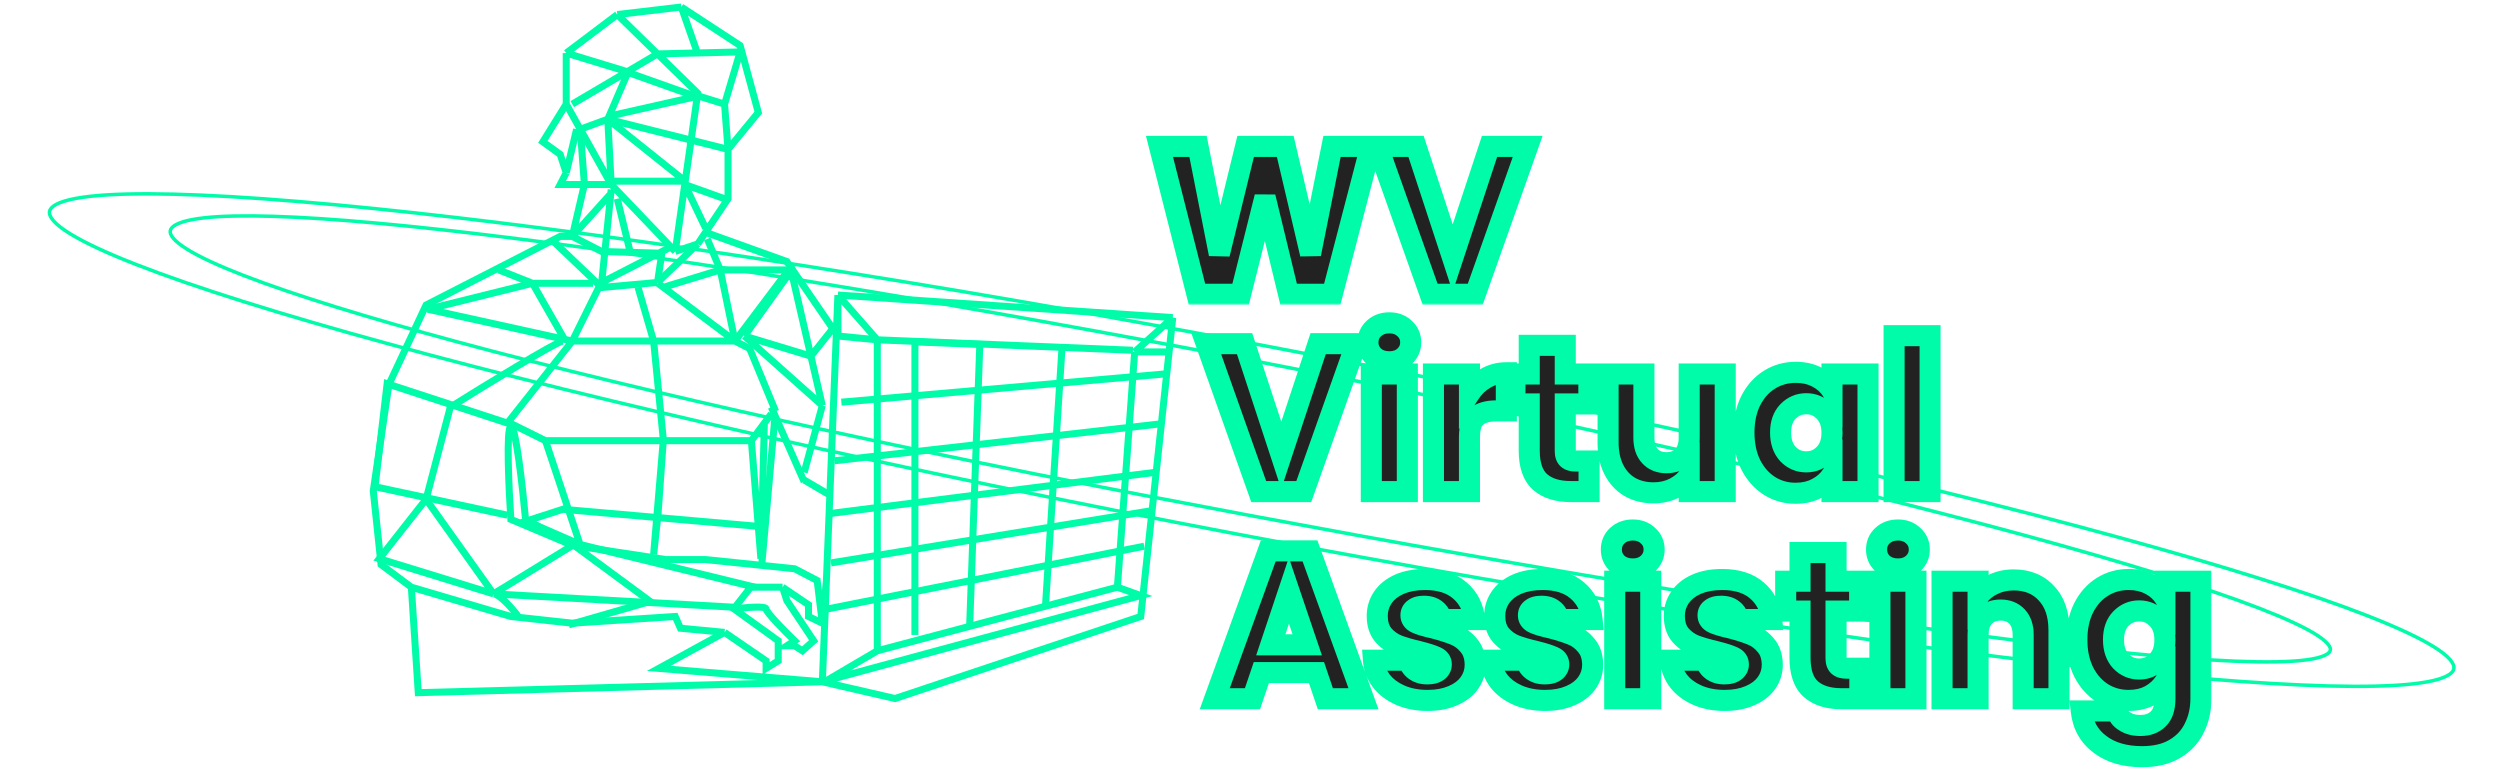 <svg xmlns="http://www.w3.org/2000/svg" fill="none" viewBox="0 0 712 219" height="219" width="712">
<path stroke-width="2" stroke="#00FCA8" d="M117.151 167.23L108.526 160.792L106.309 139.811L110.744 109.531L121.34 86.88L157.317 68.464M117.151 167.23L145.489 175.575L162.985 177.482L192.309 175.575L193.787 178.913L206.355 180.105M117.151 167.23L119.122 197.272L234.2 194.172M162.985 67.329H159.535L157.317 68.464M162.985 67.329L166.435 52.547M162.985 67.329L173.952 55.169M162.985 67.329L171.363 71.621L179.495 71.861M166.435 52.547H159.535L161.26 49.209M166.435 52.547L165.264 36.81M166.435 52.547H174.074M161.26 49.209L159.535 43.963L154.607 40.387L161.26 29.657M161.26 49.209L164.217 36.81M161.26 29.657V15.114M161.26 29.657L165.264 36.81M161.26 15.114L175.799 4.146M161.26 15.114L178.658 20.42M175.799 4.146L194.034 2M175.799 4.146L187.257 15.352M194.034 2L210.79 12.968L211.049 13.921M194.034 2L198.618 15.08M207.34 42.533L215.965 32.042L211.049 13.921M207.34 42.533V56.6L200.933 66.164M207.34 42.533L206.355 29.657M207.34 42.533L203.644 41.606L173.088 33.949M198.716 69.475L192.309 71.621M198.716 69.475L200.933 66.164M198.716 69.475L187.257 80.442M192.309 71.621L191.077 70.332M192.309 71.621L195.021 52.547M174.074 52.547L165.264 36.81M174.074 52.547L191.077 70.332M174.074 52.547L174.023 51.593M173.088 33.949L179.002 20.217M173.088 33.949L165.264 36.81M173.088 33.949L195.156 51.593M173.088 33.949L174.023 51.593M200.933 66.164L224.097 74.482L238.636 95.702M238.636 95.702V84.019M238.636 95.702L249.848 96.775M238.636 84.019L334 90.457M238.636 84.019L236.341 141.003M238.636 84.019L249.848 96.775M234.2 194.172L254.899 198.941L324.882 175.575L332.954 100.22M234.2 194.172L187.627 190.357L206.355 180.105M234.2 194.172L235.362 165.323M234.2 194.172L235.362 193.858M334 90.457L323.157 100.22M334 90.457L332.954 100.22M206.355 180.105L218.183 188.212V190.357L221.633 188.212V182.489L209.065 173.429C212.104 173.032 218.183 172.475 218.183 173.429C218.183 174.383 223.604 179.867 226.315 182.489L224.097 183.92H226.315L228.532 185.35L231.736 182.489L224.097 171.045L222.865 167.23M222.865 167.23H212.269M222.865 167.23L230.257 172.237V175.575L234.2 177.482M234.2 177.482L235.362 165.323M234.2 177.482L232.722 165.323L226.315 161.985L200.933 159.362H189.598L162.985 155.309M235.362 165.323L236.341 141.003M162.985 155.309L145.489 147.917C144.914 139.255 144.109 121.833 145.489 121.452C146.869 121.071 148.857 138.937 149.678 147.917L162.985 155.309ZM229.025 136.711L236.341 141.003M198.618 27.243L198.716 26.558L187.257 15.352M198.618 27.243L206.355 29.657M198.618 27.243L195.156 51.593M206.355 29.657L210.79 14.789M211.049 13.921L210.79 14.789M210.79 14.789L198.618 15.08M187.257 15.352L198.618 15.08M187.257 15.352L179.002 20.217M162.985 29.657L178.658 20.42M179.002 20.217L178.658 20.42M187.257 80.442L171.363 81.873L157.317 68.464M187.257 80.442L188.564 71.621M174.074 53.977L173.952 55.169M191.077 70.332L188.564 71.621M188.564 71.621L187.627 72.101M173.952 55.169L171.363 80.442L187.627 72.101M187.627 72.101L179.495 71.861M179.495 71.861L175.799 56.6M235.362 193.858L324.882 169.614L318.229 167.23M235.362 193.858L249.848 185.35M249.848 185.35L318.229 167.23M249.848 185.35V96.775M318.229 167.23L323.157 100.22M249.848 96.775L322.664 99.755M323.157 100.22H332.954M195.156 51.593H174.023M195.156 51.593L195.021 52.547M200.933 64.945L195.021 52.547M195.021 52.547L206.355 56.6M216.951 160.792L220.647 119.306"></path>
<path stroke-width="2" stroke="#00FCA8" d="M260.57 180.82V97.371L279.052 98.086L276.163 178.159"></path>
<path stroke-width="2" stroke="#00FCA8" d="M297.777 172.237L302.459 99.04"></path>
<path stroke-width="2" stroke="#00FCA8" d="M235.676 173.429L325.865 155.547"></path>
<path stroke-width="2" stroke="#00FCA8" d="M236.66 160.316L327.342 145.534"></path>
<path stroke-width="2" stroke="#00FCA8" d="M236.418 146.248L328.579 134.565"></path>
<path stroke-width="2" stroke="#00FCA8" d="M237.652 131.227L330.306 120.736"></path>
<path stroke-width="2" stroke="#00FCA8" d="M239.621 114.537L332.521 106.431"></path>
<path stroke-width="2" stroke="#00FCA8" d="M173.828 32.996L198.224 27.512L178.757 20.598"></path>
<path stroke-width="2" stroke="#00FCA8" d="M171.12 80.681L162.988 97.132M162.988 97.132L144.507 120.498L110.255 109.292L106.805 138.619L144.507 146.725M162.988 97.132L160.77 96.644M162.988 97.132H186.152M209.315 97.132L188.918 81.832M209.315 97.132L205.126 76.866M209.315 97.132H186.152M209.315 97.132L213.504 99.278L220.897 117.16M209.315 97.132L216.954 86.999L224.593 76.866H205.126M187.384 80.681L188.918 81.832M151.653 80.681L121.836 88.072L160.77 96.644M151.653 80.681L142.043 76.866M151.653 80.681H168.902M151.653 80.681L160.77 96.644M188.918 81.832L205.126 76.866M205.126 76.866L201.43 68.044M181.716 81.832L186.152 97.132M186.152 97.132L188.918 125.267M188.918 125.267L187.384 146.725L186.152 157.931L188.918 125.267Z"></path>
<path stroke-width="2" stroke="#00FCA8" d="M219.659 115.968L229.023 137.188M145.241 120.498L155.344 125.505M155.344 125.505H213.991M155.344 125.505L161.703 144.579M213.991 125.505L217.688 120.498M213.991 125.505L216.702 159.123M219.659 117.875L217.688 120.498M217.688 120.498L216.702 159.123M216.702 159.123L217.688 150.063L160.272 145.043M165.2 155.07H163.476L140.559 169.137M165.2 155.07L149.922 148.394L160.272 145.043M165.2 155.07L161.703 144.579M165.2 155.07L213.991 166.991L209.309 172.952L140.559 169.137M161.703 144.579L160.272 145.043M160.272 97.132C158.104 97.514 138.012 109.848 128.238 115.968L121.338 142.195M121.338 142.195L140.559 169.137M121.338 142.195L108.031 159.123L140.559 169.137M140.559 169.137C142.333 169.236 145.898 173.311 147.458 175.336"></path>
<path stroke-width="2" stroke="#00FCA8" d="M162 177.959L185.163 171.283L163.479 155.308"></path>
<path stroke-width="2" stroke="#00FCA8" d="M229.022 134.565L234.197 115.491M234.197 115.491L212.02 95.702M234.197 115.491L230.946 101.424M212.02 95.702L225.326 77.105L230.946 101.424M212.02 95.702L230.946 101.424M237.401 93.317L230.946 101.424"></path>
<path stroke="#00FCA8" d="M663.32 195.367C673.277 195.619 681.346 195.424 687.294 194.758C690.269 194.425 692.696 193.976 694.556 193.413C696.433 192.845 697.659 192.182 698.31 191.471C698.626 191.125 698.797 190.78 698.855 190.429C698.914 190.076 698.864 189.677 698.673 189.224C698.285 188.302 697.345 187.23 695.796 186.024C692.71 183.623 687.406 180.836 680.063 177.729C665.391 171.52 642.714 164.087 613.735 155.915C555.784 139.572 472.697 120.289 378.212 101.94C283.727 83.592 195.744 69.655 129.878 61.954C96.943 58.103 69.548 55.813 49.639 55.309C39.682 55.057 31.613 55.252 25.665 55.917C22.69 56.251 20.263 56.699 18.403 57.262C16.526 57.831 15.3 58.494 14.649 59.205C14.333 59.55 14.162 59.896 14.104 60.246C14.045 60.6 14.095 60.999 14.286 61.452C14.674 62.374 15.614 63.445 17.163 64.651C20.249 67.053 25.552 69.84 32.896 72.947C47.568 79.155 70.245 86.588 99.224 94.761C157.175 111.103 240.261 130.387 334.747 148.735C429.232 167.083 517.215 181.02 583.081 188.721C616.016 192.572 643.411 194.862 663.32 195.367Z"></path>
<path stroke="#00FCA8" d="M629.579 187.949C639.254 188.535 647.115 188.671 652.878 188.307C655.761 188.125 658.101 187.82 659.874 187.388C661.671 186.951 662.787 186.407 663.327 185.821C663.58 185.547 663.69 185.279 663.702 185.003C663.713 184.714 663.618 184.365 663.361 183.947C662.841 183.101 661.738 182.108 660.018 180.983C656.592 178.745 650.916 176.11 643.251 173.157C627.933 167.253 604.788 160.115 576.136 152.336C518.839 136.778 439.57 118.667 356.977 102.751C274.382 86.835 199.901 74.543 144.757 67.659C117.183 64.217 94.454 62.128 77.967 61.613C69.721 61.355 63.052 61.491 58.126 62.044C55.662 62.321 53.651 62.701 52.103 63.18C50.541 63.663 49.518 64.229 48.959 64.834C48.689 65.127 48.544 65.416 48.49 65.704C48.436 65.994 48.468 66.323 48.618 66.699C48.925 67.469 49.695 68.373 50.994 69.395C53.579 71.43 58.057 73.785 64.294 76.41C76.754 81.653 96.09 87.915 120.937 94.819C170.623 108.625 242.281 124.985 324.875 140.901C407.472 156.818 489.563 170.861 552.318 179.496C583.698 183.813 610.234 186.777 629.579 187.949Z"></path>
<mask fill="black" height="49" width="114" y="37.812" x="325.719" maskUnits="userSpaceOnUse" id="path-16-outside-1_607_11">
<rect height="49" width="114" y="37.812" x="325.719" fill="white"></rect>
<path d="M390.399 41.692L379.419 83.812H366.999L360.279 56.092L353.319 83.812H340.899L330.219 41.692H341.199L347.259 72.352L354.759 41.692H366.039L373.239 72.352L379.359 41.692H390.399ZM435.084 41.692L420.144 83.812H407.304L392.364 41.692H403.284L413.724 73.492L424.224 41.692H435.084Z"></path>
</mask>
<path fill="#232222" d="M390.399 41.692L379.419 83.812H366.999L360.279 56.092L353.319 83.812H340.899L330.219 41.692H341.199L347.259 72.352L354.759 41.692H366.039L373.239 72.352L379.359 41.692H390.399ZM435.084 41.692L420.144 83.812H407.304L392.364 41.692H403.284L413.724 73.492L424.224 41.692H435.084Z"></path>
<path mask="url(#path-16-outside-1_607_11)" fill="#00FCA8" d="M390.399 41.692L393.302 42.449L394.281 38.692H390.399V41.692ZM379.419 83.812V86.812H381.737L382.322 84.569L379.419 83.812ZM366.999 83.812L364.083 84.519L364.639 86.812H366.999V83.812ZM360.279 56.092L363.194 55.385L357.369 55.361L360.279 56.092ZM353.319 83.812V86.812H355.659L356.228 84.543L353.319 83.812ZM340.899 83.812L337.991 84.549L338.564 86.812H340.899V83.812ZM330.219 41.692V38.692H326.363L327.311 42.429L330.219 41.692ZM341.199 41.692L344.142 41.11L343.664 38.692H341.199V41.692ZM347.259 72.352L344.316 72.934L350.173 73.065L347.259 72.352ZM354.759 41.692V38.692H352.404L351.845 40.979L354.759 41.692ZM366.039 41.692L368.959 41.006L368.416 38.692H366.039V41.692ZM373.239 72.352L370.318 73.038L376.181 72.939L373.239 72.352ZM379.359 41.692V38.692H376.898L376.417 41.105L379.359 41.692ZM390.399 41.692L387.496 40.935L376.516 83.055L379.419 83.812L382.322 84.569L393.302 42.449L390.399 41.692ZM379.419 83.812V80.812H366.999V83.812V86.812H379.419V83.812ZM366.999 83.812L369.914 83.105L363.194 55.385L360.279 56.092L357.363 56.799L364.083 84.519L366.999 83.812ZM360.279 56.092L357.369 55.361L350.409 83.081L353.319 83.812L356.228 84.543L363.188 56.823L360.279 56.092ZM353.319 83.812V80.812H340.899V83.812V86.812H353.319V83.812ZM340.899 83.812L343.807 83.075L333.127 40.955L330.219 41.692L327.311 42.429L337.991 84.549L340.899 83.812ZM330.219 41.692V44.692H341.199V41.692V38.692H330.219V41.692ZM341.199 41.692L338.256 42.274L344.316 72.934L347.259 72.352L350.202 71.77L344.142 41.11L341.199 41.692ZM347.259 72.352L350.173 73.065L357.673 42.405L354.759 41.692L351.845 40.979L344.345 71.639L347.259 72.352ZM354.759 41.692V44.692H366.039V41.692V38.692H354.759V41.692ZM366.039 41.692L363.118 42.378L370.318 73.038L373.239 72.352L376.159 71.666L368.959 41.006L366.039 41.692ZM373.239 72.352L376.181 72.939L382.301 42.279L379.359 41.692L376.417 41.105L370.297 71.765L373.239 72.352ZM379.359 41.692V44.692H390.399V41.692V38.692H379.359V41.692ZM435.084 41.692L437.912 42.695L439.331 38.692H435.084V41.692ZM420.144 83.812V86.812H422.263L422.972 84.815L420.144 83.812ZM407.304 83.812L404.477 84.815L405.185 86.812H407.304V83.812ZM392.364 41.692V38.692H388.117L389.537 42.695L392.364 41.692ZM403.284 41.692L406.135 40.756L405.457 38.692H403.284V41.692ZM413.724 73.492L410.874 74.428L413.716 83.085L416.573 74.433L413.724 73.492ZM424.224 41.692V38.692H422.055L421.375 40.751L424.224 41.692ZM435.084 41.692L432.257 40.689L417.317 82.809L420.144 83.812L422.972 84.815L437.912 42.695L435.084 41.692ZM420.144 83.812V80.812H407.304V83.812V86.812H420.144V83.812ZM407.304 83.812L410.132 82.809L395.192 40.689L392.364 41.692L389.537 42.695L404.477 84.815L407.304 83.812ZM392.364 41.692V44.692H403.284V41.692V38.692H392.364V41.692ZM403.284 41.692L400.434 42.628L410.874 74.428L413.724 73.492L416.575 72.556L406.135 40.756L403.284 41.692ZM413.724 73.492L416.573 74.433L427.073 42.633L424.224 41.692L421.375 40.751L410.875 72.551L413.724 73.492ZM424.224 41.692V44.692H435.084V41.692V38.692H424.224V41.692Z"></path>
<mask fill="black" height="56" width="214" y="88" x="339" maskUnits="userSpaceOnUse" id="path-18-outside-2_607_11">
<rect height="56" width="214" y="88" x="339" fill="white"></rect>
<path d="M386.26 97.88L371.32 140H358.48L343.54 97.88H354.46L364.9 129.68L375.4 97.88H386.26ZM395.708 103.04C393.908 103.04 392.428 102.52 391.268 101.48C390.148 100.4 389.588 99.08 389.588 97.52C389.588 95.92 390.148 94.6 391.268 93.56C392.428 92.48 393.908 91.94 395.708 91.94C397.468 91.94 398.908 92.48 400.028 93.56C401.188 94.6 401.768 95.92 401.768 97.52C401.768 99.08 401.188 100.4 400.028 101.48C398.908 102.52 397.468 103.04 395.708 103.04ZM400.808 106.52V140H390.548V106.52H400.808ZM418.503 112.1C419.703 110.26 421.203 108.82 423.003 107.78C424.803 106.7 426.803 106.16 429.003 106.16V117.02H426.183C423.623 117.02 421.703 117.58 420.423 118.7C419.143 119.78 418.503 121.7 418.503 124.46V140H408.243V106.52H418.503V112.1ZM452.568 131.3V140H447.348C443.628 140 440.728 139.1 438.648 137.3C436.568 135.46 435.528 132.48 435.528 128.36V115.04H431.448V106.52H435.528V98.36H445.788V106.52H452.508V115.04H445.788V128.48C445.788 129.48 446.028 130.2 446.508 130.64C446.988 131.08 447.788 131.3 448.908 131.3H452.568ZM491.343 106.52V140H481.083V135.44C480.043 136.92 478.623 138.12 476.823 139.04C475.063 139.92 473.103 140.36 470.943 140.36C468.383 140.36 466.123 139.8 464.163 138.68C462.203 137.52 460.683 135.86 459.603 133.7C458.523 131.54 457.983 129 457.983 126.08V106.52H468.183V124.7C468.183 126.94 468.763 128.68 469.923 129.92C471.083 131.16 472.643 131.78 474.603 131.78C476.603 131.78 478.183 131.16 479.343 129.92C480.503 128.68 481.083 126.94 481.083 124.7V106.52H491.343ZM496.672 123.2C496.672 119.76 497.312 116.74 498.592 114.14C499.912 111.54 501.692 109.54 503.932 108.14C506.172 106.74 508.672 106.04 511.432 106.04C513.792 106.04 515.852 106.52 517.612 107.48C519.412 108.44 520.792 109.7 521.752 111.26V106.52H532.012V140H521.752V135.26C520.752 136.82 519.352 138.08 517.552 139.04C515.792 140 513.732 140.48 511.372 140.48C508.652 140.48 506.172 139.78 503.932 138.38C501.692 136.94 499.912 134.92 498.592 132.32C497.312 129.68 496.672 126.64 496.672 123.2ZM521.752 123.26C521.752 120.7 521.032 118.68 519.592 117.2C518.192 115.72 516.472 114.98 514.432 114.98C512.392 114.98 510.652 115.72 509.212 117.2C507.812 118.64 507.112 120.64 507.112 123.2C507.112 125.76 507.812 127.8 509.212 129.32C510.652 130.8 512.392 131.54 514.432 131.54C516.472 131.54 518.192 130.8 519.592 129.32C521.032 127.84 521.752 125.82 521.752 123.26ZM549.695 95.6V140H539.435V95.6H549.695Z"></path>
</mask>
<path fill="#232222" d="M386.26 97.88L371.32 140H358.48L343.54 97.88H354.46L364.9 129.68L375.4 97.88H386.26ZM395.708 103.04C393.908 103.04 392.428 102.52 391.268 101.48C390.148 100.4 389.588 99.08 389.588 97.52C389.588 95.92 390.148 94.6 391.268 93.56C392.428 92.48 393.908 91.94 395.708 91.94C397.468 91.94 398.908 92.48 400.028 93.56C401.188 94.6 401.768 95.92 401.768 97.52C401.768 99.08 401.188 100.4 400.028 101.48C398.908 102.52 397.468 103.04 395.708 103.04ZM400.808 106.52V140H390.548V106.52H400.808ZM418.503 112.1C419.703 110.26 421.203 108.82 423.003 107.78C424.803 106.7 426.803 106.16 429.003 106.16V117.02H426.183C423.623 117.02 421.703 117.58 420.423 118.7C419.143 119.78 418.503 121.7 418.503 124.46V140H408.243V106.52H418.503V112.1ZM452.568 131.3V140H447.348C443.628 140 440.728 139.1 438.648 137.3C436.568 135.46 435.528 132.48 435.528 128.36V115.04H431.448V106.52H435.528V98.36H445.788V106.52H452.508V115.04H445.788V128.48C445.788 129.48 446.028 130.2 446.508 130.64C446.988 131.08 447.788 131.3 448.908 131.3H452.568ZM491.343 106.52V140H481.083V135.44C480.043 136.92 478.623 138.12 476.823 139.04C475.063 139.92 473.103 140.36 470.943 140.36C468.383 140.36 466.123 139.8 464.163 138.68C462.203 137.52 460.683 135.86 459.603 133.7C458.523 131.54 457.983 129 457.983 126.08V106.52H468.183V124.7C468.183 126.94 468.763 128.68 469.923 129.92C471.083 131.16 472.643 131.78 474.603 131.78C476.603 131.78 478.183 131.16 479.343 129.92C480.503 128.68 481.083 126.94 481.083 124.7V106.52H491.343ZM496.672 123.2C496.672 119.76 497.312 116.74 498.592 114.14C499.912 111.54 501.692 109.54 503.932 108.14C506.172 106.74 508.672 106.04 511.432 106.04C513.792 106.04 515.852 106.52 517.612 107.48C519.412 108.44 520.792 109.7 521.752 111.26V106.52H532.012V140H521.752V135.26C520.752 136.82 519.352 138.08 517.552 139.04C515.792 140 513.732 140.48 511.372 140.48C508.652 140.48 506.172 139.78 503.932 138.38C501.692 136.94 499.912 134.92 498.592 132.32C497.312 129.68 496.672 126.64 496.672 123.2ZM521.752 123.26C521.752 120.7 521.032 118.68 519.592 117.2C518.192 115.72 516.472 114.98 514.432 114.98C512.392 114.98 510.652 115.72 509.212 117.2C507.812 118.64 507.112 120.64 507.112 123.2C507.112 125.76 507.812 127.8 509.212 129.32C510.652 130.8 512.392 131.54 514.432 131.54C516.472 131.54 518.192 130.8 519.592 129.32C521.032 127.84 521.752 125.82 521.752 123.26ZM549.695 95.6V140H539.435V95.6H549.695Z"></path>
<path mask="url(#path-18-outside-2_607_11)" fill="#00FCA8" d="M386.26 97.88L389.087 98.883L390.507 94.88H386.26V97.88ZM371.32 140V143H373.439L374.147 141.003L371.32 140ZM358.48 140L355.653 141.003L356.361 143H358.48V140ZM343.54 97.88V94.88H339.293L340.713 98.883L343.54 97.88ZM354.46 97.88L357.31 96.944L356.633 94.88H354.46V97.88ZM364.9 129.68L362.05 130.616L364.892 139.273L367.749 130.621L364.9 129.68ZM375.4 97.88V94.88H373.231L372.551 96.939L375.4 97.88ZM386.26 97.88L383.433 96.877L368.493 138.997L371.32 140L374.147 141.003L389.087 98.883L386.26 97.88ZM371.32 140V137H358.48V140V143H371.32V140ZM358.48 140L361.307 138.997L346.367 96.877L343.54 97.88L340.713 98.883L355.653 141.003L358.48 140ZM343.54 97.88V100.88H354.46V97.88V94.88H343.54V97.88ZM354.46 97.88L351.61 98.816L362.05 130.616L364.9 129.68L367.75 128.744L357.31 96.944L354.46 97.88ZM364.9 129.68L367.749 130.621L378.249 98.821L375.4 97.88L372.551 96.939L362.051 128.739L364.9 129.68ZM375.4 97.88V100.88H386.26V97.88V94.88H375.4V97.88ZM391.268 101.48L389.186 103.64L389.225 103.677L389.265 103.714L391.268 101.48ZM391.268 93.56L393.309 95.758L393.312 95.756L391.268 93.56ZM400.028 93.56L397.946 95.719L397.985 95.757L398.025 95.794L400.028 93.56ZM400.028 101.48L402.069 103.678L402.072 103.676L400.028 101.48ZM400.808 106.52H403.808V103.52H400.808V106.52ZM400.808 140V143H403.808V140H400.808ZM390.548 140H387.548V143H390.548V140ZM390.548 106.52V103.52H387.548V106.52H390.548ZM395.708 103.04V100.04C394.525 100.04 393.796 99.717 393.271 99.246L391.268 101.48L389.265 103.714C391.061 105.323 393.291 106.04 395.708 106.04V103.04ZM391.268 101.48L393.351 99.32C392.819 98.808 392.588 98.268 392.588 97.52H389.588H386.588C386.588 99.892 387.478 101.992 389.186 103.64L391.268 101.48ZM389.588 97.52H392.588C392.588 96.71 392.832 96.201 393.309 95.758L391.268 93.56L389.227 91.362C387.464 92.999 386.588 95.13 386.588 97.52H389.588ZM391.268 93.56L393.312 95.756C393.841 95.263 394.556 94.94 395.708 94.94V91.94V88.94C393.26 88.94 391.015 89.697 389.224 91.364L391.268 93.56ZM395.708 91.94V94.94C396.802 94.94 397.46 95.251 397.946 95.719L400.028 93.56L402.111 91.4C400.357 89.709 398.134 88.94 395.708 88.94V91.94ZM400.028 93.56L398.025 95.794C398.532 96.247 398.768 96.746 398.768 97.52H401.768H404.768C404.768 95.094 403.845 92.953 402.031 91.326L400.028 93.56ZM401.768 97.52H398.768C398.768 98.232 398.545 98.761 397.984 99.284L400.028 101.48L402.072 103.676C403.831 102.038 404.768 99.928 404.768 97.52H401.768ZM400.028 101.48L397.987 99.282C397.506 99.728 396.834 100.04 395.708 100.04V103.04V106.04C398.102 106.04 400.311 105.312 402.069 103.678L400.028 101.48ZM400.808 106.52H397.808V140H400.808H403.808V106.52H400.808ZM400.808 140V137H390.548V140V143H400.808V140ZM390.548 140H393.548V106.52H390.548H387.548V140H390.548ZM390.548 106.52V109.52H400.808V106.52V103.52H390.548V106.52ZM418.503 112.1H415.503V122.192L421.016 113.739L418.503 112.1ZM423.003 107.78L424.504 110.378L424.526 110.365L424.547 110.352L423.003 107.78ZM429.003 106.16H432.003V103.16H429.003V106.16ZM429.003 117.02V120.02H432.003V117.02H429.003ZM420.423 118.7L422.358 120.993L422.379 120.975L422.399 120.958L420.423 118.7ZM418.503 140V143H421.503V140H418.503ZM408.243 140H405.243V143H408.243V140ZM408.243 106.52V103.52H405.243V106.52H408.243ZM418.503 106.52H421.503V103.52H418.503V106.52ZM418.503 112.1L421.016 113.739C421.974 112.27 423.135 111.169 424.504 110.378L423.003 107.78L421.503 105.182C419.272 106.471 417.433 108.25 415.991 110.461L418.503 112.1ZM423.003 107.78L424.547 110.352C425.858 109.566 427.32 109.16 429.003 109.16V106.16V103.16C426.287 103.16 423.749 103.834 421.46 105.208L423.003 107.78ZM429.003 106.16H426.003V117.02H429.003H432.003V106.16H429.003ZM429.003 117.02V114.02H426.183V117.02V120.02H429.003V117.02ZM426.183 117.02V114.02C423.252 114.02 420.493 114.653 418.448 116.442L420.423 118.7L422.399 120.958C422.914 120.507 423.995 120.02 426.183 120.02V117.02ZM420.423 118.7L418.489 116.407C416.199 118.339 415.503 121.375 415.503 124.46H418.503H421.503C421.503 122.025 422.088 121.221 422.358 120.993L420.423 118.7ZM418.503 124.46H415.503V140H418.503H421.503V124.46H418.503ZM418.503 140V137H408.243V140V143H418.503V140ZM408.243 140H411.243V106.52H408.243H405.243V140H408.243ZM408.243 106.52V109.52H418.503V106.52V103.52H408.243V106.52ZM418.503 106.52H415.503V112.1H418.503H421.503V106.52H418.503ZM452.568 131.3H455.568V128.3H452.568V131.3ZM452.568 140V143H455.568V140H452.568ZM438.648 137.3L436.66 139.547L436.672 139.558L436.684 139.569L438.648 137.3ZM435.528 115.04H438.528V112.04H435.528V115.04ZM431.448 115.04H428.448V118.04H431.448V115.04ZM431.448 106.52V103.52H428.448V106.52H431.448ZM435.528 106.52V109.52H438.528V106.52H435.528ZM435.528 98.36V95.36H432.528V98.36H435.528ZM445.788 98.36H448.788V95.36H445.788V98.36ZM445.788 106.52H442.788V109.52H445.788V106.52ZM452.508 106.52H455.508V103.52H452.508V106.52ZM452.508 115.04V118.04H455.508V115.04H452.508ZM445.788 115.04V112.04H442.788V115.04H445.788ZM446.508 130.64L444.48 132.851L444.48 132.851L446.508 130.64ZM452.568 131.3H449.568V140H452.568H455.568V131.3H452.568ZM452.568 140V137H447.348V140V143H452.568V140ZM447.348 140V137C444.093 137 441.979 136.216 440.611 135.031L438.648 137.3L436.684 139.569C439.476 141.984 443.162 143 447.348 143V140ZM438.648 137.3L440.635 135.053C439.458 134.012 438.528 132.041 438.528 128.36H435.528H432.528C432.528 132.919 433.677 136.908 436.66 139.547L438.648 137.3ZM435.528 128.36H438.528V115.04H435.528H432.528V128.36H435.528ZM435.528 115.04V112.04H431.448V115.04V118.04H435.528V115.04ZM431.448 115.04H434.448V106.52H431.448H428.448V115.04H431.448ZM431.448 106.52V109.52H435.528V106.52V103.52H431.448V106.52ZM435.528 106.52H438.528V98.36H435.528H432.528V106.52H435.528ZM435.528 98.36V101.36H445.788V98.36V95.36H435.528V98.36ZM445.788 98.36H442.788V106.52H445.788H448.788V98.36H445.788ZM445.788 106.52V109.52H452.508V106.52V103.52H445.788V106.52ZM452.508 106.52H449.508V115.04H452.508H455.508V106.52H452.508ZM452.508 115.04V112.04H445.788V115.04V118.04H452.508V115.04ZM445.788 115.04H442.788V128.48H445.788H448.788V115.04H445.788ZM445.788 128.48H442.788C442.788 129.874 443.114 131.599 444.48 132.851L446.508 130.64L448.535 128.429C448.626 128.512 448.694 128.599 448.741 128.675C448.788 128.75 448.808 128.804 448.814 128.821C448.819 128.838 448.812 128.822 448.804 128.763C448.795 128.704 448.788 128.612 448.788 128.48H445.788ZM446.508 130.64L444.48 132.851C445.795 134.056 447.535 134.3 448.908 134.3V131.3V128.3C448.529 128.3 448.331 128.261 448.263 128.242C448.199 128.225 448.341 128.251 448.535 128.429L446.508 130.64ZM448.908 131.3V134.3H452.568V131.3V128.3H448.908V131.3ZM491.343 106.52H494.343V103.52H491.343V106.52ZM491.343 140V143H494.343V140H491.343ZM481.083 140H478.083V143H481.083V140ZM481.083 135.44H484.083V125.953L478.628 133.715L481.083 135.44ZM476.823 139.04L478.164 141.723L478.176 141.717L478.188 141.711L476.823 139.04ZM464.163 138.68L462.635 141.262L462.654 141.273L462.674 141.285L464.163 138.68ZM459.603 133.7L456.919 135.042L459.603 133.7ZM457.983 106.52V103.52H454.983V106.52H457.983ZM468.183 106.52H471.183V103.52H468.183V106.52ZM469.923 129.92L467.732 131.969L467.732 131.969L469.923 129.92ZM481.083 106.52V103.52H478.083V106.52H481.083ZM491.343 106.52H488.343V140H491.343H494.343V106.52H491.343ZM491.343 140V137H481.083V140V143H491.343V140ZM481.083 140H484.083V135.44H481.083H478.083V140H481.083ZM481.083 135.44L478.628 133.715C477.9 134.751 476.874 135.644 475.457 136.369L476.823 139.04L478.188 141.711C480.371 140.596 482.185 139.089 483.537 137.165L481.083 135.44ZM476.823 139.04L475.481 136.357C474.177 137.009 472.683 137.36 470.943 137.36V140.36V143.36C473.522 143.36 475.948 142.831 478.164 141.723L476.823 139.04ZM470.943 140.36V137.36C468.833 137.36 467.1 136.903 465.651 136.075L464.163 138.68L462.674 141.285C465.145 142.697 467.932 143.36 470.943 143.36V140.36ZM464.163 138.68L465.69 136.098C464.257 135.25 463.124 134.035 462.286 132.358L459.603 133.7L456.919 135.042C458.241 137.685 460.148 139.79 462.635 141.262L464.163 138.68ZM459.603 133.7L462.286 132.358C461.453 130.693 460.983 128.63 460.983 126.08H457.983H454.983C454.983 129.37 455.592 132.387 456.919 135.042L459.603 133.7ZM457.983 126.08H460.983V106.52H457.983H454.983V126.08H457.983ZM457.983 106.52V109.52H468.183V106.52V103.52H457.983V106.52ZM468.183 106.52H465.183V124.7H468.183H471.183V106.52H468.183ZM468.183 124.7H465.183C465.183 127.452 465.903 130.015 467.732 131.969L469.923 129.92L472.113 127.871C471.622 127.345 471.183 126.428 471.183 124.7H468.183ZM469.923 129.92L467.732 131.969C469.548 133.911 471.952 134.78 474.603 134.78V131.78V128.78C473.333 128.78 472.617 128.409 472.113 127.871L469.923 129.92ZM474.603 131.78V134.78C477.272 134.78 479.705 133.924 481.533 131.969L479.343 129.92L477.152 127.871C476.66 128.396 475.933 128.78 474.603 128.78V131.78ZM479.343 129.92L481.533 131.969C483.362 130.015 484.083 127.452 484.083 124.7H481.083H478.083C478.083 126.428 477.643 127.345 477.152 127.871L479.343 129.92ZM481.083 124.7H484.083V106.52H481.083H478.083V124.7H481.083ZM481.083 106.52V109.52H491.343V106.52V103.52H481.083V106.52ZM498.592 114.14L495.917 112.782L495.909 112.798L495.901 112.815L498.592 114.14ZM503.932 108.14L505.522 110.684L505.522 110.684L503.932 108.14ZM517.612 107.48L516.176 110.114L516.188 110.12L516.2 110.127L517.612 107.48ZM521.752 111.26L519.197 112.832L524.752 121.859V111.26H521.752ZM521.752 106.52V103.52H518.752V106.52H521.752ZM532.012 106.52H535.012V103.52H532.012V106.52ZM532.012 140V143H535.012V140H532.012ZM521.752 140H518.752V143H521.752V140ZM521.752 135.26H524.752V125.021L519.227 133.641L521.752 135.26ZM517.552 139.04L516.14 136.393L516.128 136.4L516.116 136.406L517.552 139.04ZM503.932 138.38L502.31 140.904L502.326 140.914L502.342 140.924L503.932 138.38ZM498.592 132.32L495.893 133.629L495.905 133.654L495.917 133.678L498.592 132.32ZM519.592 117.2L517.413 119.262L517.427 119.277L517.442 119.292L519.592 117.2ZM509.212 117.2L507.062 115.108L507.061 115.109L509.212 117.2ZM509.212 129.32L507.006 131.352L507.033 131.383L507.062 131.412L509.212 129.32ZM519.592 129.32L517.442 127.228L517.427 127.243L517.413 127.258L519.592 129.32ZM496.672 123.2H499.672C499.672 120.134 500.241 117.583 501.284 115.465L498.592 114.14L495.901 112.815C494.383 115.897 493.672 119.386 493.672 123.2H496.672ZM498.592 114.14L501.267 115.498C502.367 113.333 503.792 111.765 505.522 110.684L503.932 108.14L502.342 105.596C499.592 107.315 497.458 109.747 495.917 112.782L498.592 114.14ZM503.932 108.14L505.522 110.684C507.263 109.596 509.208 109.04 511.432 109.04V106.04V103.04C508.136 103.04 505.081 103.884 502.342 105.596L503.932 108.14ZM511.432 106.04V109.04C513.379 109.04 514.928 109.433 516.176 110.114L517.612 107.48L519.049 104.846C516.776 103.607 514.205 103.04 511.432 103.04V106.04ZM517.612 107.48L516.2 110.127C517.585 110.866 518.547 111.776 519.197 112.832L521.752 111.26L524.307 109.688C523.037 107.624 521.239 106.014 519.024 104.833L517.612 107.48ZM521.752 111.26H524.752V106.52H521.752H518.752V111.26H521.752ZM521.752 106.52V109.52H532.012V106.52V103.52H521.752V106.52ZM532.012 106.52H529.012V140H532.012H535.012V106.52H532.012ZM532.012 140V137H521.752V140V143H532.012V140ZM521.752 140H524.752V135.26H521.752H518.752V140H521.752ZM521.752 135.26L519.227 133.641C518.531 134.726 517.534 135.65 516.14 136.393L517.552 139.04L518.964 141.687C521.17 140.51 522.973 138.914 524.278 136.879L521.752 135.26ZM517.552 139.04L516.116 136.406C514.868 137.087 513.319 137.48 511.372 137.48V140.48V143.48C514.145 143.48 516.716 142.913 518.989 141.674L517.552 139.04ZM511.372 140.48V137.48C509.197 137.48 507.271 136.929 505.522 135.836L503.932 138.38L502.342 140.924C505.074 142.631 508.108 143.48 511.372 143.48V140.48ZM503.932 138.38L505.554 135.856C503.805 134.732 502.37 133.133 501.267 130.962L498.592 132.32L495.917 133.678C497.455 136.707 499.58 139.148 502.31 140.904L503.932 138.38ZM498.592 132.32L501.292 131.011C500.241 128.844 499.672 126.264 499.672 123.2H496.672H493.672C493.672 127.016 494.384 130.516 495.893 133.629L498.592 132.32ZM521.752 123.26H524.752C524.752 120.116 523.851 117.275 521.742 115.108L519.592 117.2L517.442 119.292C518.213 120.085 518.752 121.284 518.752 123.26H521.752ZM519.592 117.2L521.772 115.138C519.804 113.058 517.295 111.98 514.432 111.98V114.98V117.98C515.649 117.98 516.58 118.382 517.413 119.262L519.592 117.2ZM514.432 114.98V111.98C511.571 111.98 509.059 113.055 507.062 115.108L509.212 117.2L511.362 119.292C512.245 118.385 513.213 117.98 514.432 117.98V114.98ZM509.212 117.2L507.061 115.109C504.978 117.251 504.112 120.083 504.112 123.2H507.112H510.112C510.112 121.197 510.646 120.029 511.363 119.291L509.212 117.2ZM507.112 123.2H504.112C504.112 126.325 504.981 129.154 507.006 131.352L509.212 129.32L511.419 127.288C510.644 126.446 510.112 125.195 510.112 123.2H507.112ZM509.212 129.32L507.062 131.412C509.059 133.465 511.571 134.54 514.432 134.54V131.54V128.54C513.213 128.54 512.245 128.135 511.362 127.228L509.212 129.32ZM514.432 131.54V134.54C517.295 134.54 519.804 133.462 521.772 131.382L519.592 129.32L517.413 127.258C516.58 128.138 515.649 128.54 514.432 128.54V131.54ZM519.592 129.32L521.742 131.412C523.851 129.245 524.752 126.404 524.752 123.26H521.752H518.752C518.752 125.236 518.213 126.435 517.442 127.228L519.592 129.32ZM549.695 95.6H552.695V92.6H549.695V95.6ZM549.695 140V143H552.695V140H549.695ZM539.435 140H536.435V143H539.435V140ZM539.435 95.6V92.6H536.435V95.6H539.435ZM549.695 95.6H546.695V140H549.695H552.695V95.6H549.695ZM549.695 140V137H539.435V140V143H549.695V140ZM539.435 140H542.435V95.6H539.435H536.435V140H539.435ZM539.435 95.6V98.6H549.695V95.6V92.6H539.435V95.6Z"></path>
<mask fill="black" height="72" width="289" y="147" x="341" maskUnits="userSpaceOnUse" id="path-20-outside-3_607_11">
<rect height="72" width="289" y="147" x="341" fill="white"></rect>
<path d="M374.94 191.56H359.22L356.7 199H345.96L361.2 156.88H373.08L388.32 199H377.46L374.94 191.56ZM372.3 183.64L367.08 168.22L361.92 183.64H372.3ZM406.578 199.48C403.658 199.48 401.058 198.98 398.778 197.98C396.498 196.98 394.698 195.62 393.378 193.9C392.058 192.14 391.318 190.18 391.158 188.02H401.298C401.418 189.18 401.958 190.12 402.918 190.84C403.878 191.56 405.058 191.92 406.458 191.92C407.738 191.92 408.718 191.68 409.398 191.2C410.118 190.68 410.478 190.02 410.478 189.22C410.478 188.26 409.978 187.56 408.978 187.12C407.978 186.64 406.358 186.12 404.118 185.56C401.718 185 399.718 184.42 398.118 183.82C396.518 183.18 395.138 182.2 393.978 180.88C392.818 179.52 392.238 177.7 392.238 175.42C392.238 173.5 392.758 171.76 393.798 170.2C394.878 168.6 396.438 167.34 398.478 166.42C400.558 165.5 403.018 165.04 405.858 165.04C410.058 165.04 413.358 166.08 415.758 168.16C418.198 170.24 419.598 173 419.958 176.44H410.478C410.318 175.28 409.798 174.36 408.918 173.68C408.078 173 406.958 172.66 405.558 172.66C404.358 172.66 403.438 172.9 402.798 173.38C402.158 173.82 401.838 174.44 401.838 175.24C401.838 176.2 402.338 176.92 403.338 177.4C404.378 177.88 405.978 178.36 408.138 178.84C410.618 179.48 412.638 180.12 414.198 180.76C415.758 181.36 417.118 182.36 418.278 183.76C419.478 185.12 420.098 186.96 420.138 189.28C420.138 191.24 419.578 193 418.458 194.56C417.378 196.08 415.798 197.28 413.718 198.16C411.678 199.04 409.298 199.48 406.578 199.48ZM440.035 199.48C437.115 199.48 434.515 198.98 432.235 197.98C429.955 196.98 428.155 195.62 426.835 193.9C425.515 192.14 424.775 190.18 424.615 188.02H434.755C434.875 189.18 435.415 190.12 436.375 190.84C437.335 191.56 438.515 191.92 439.915 191.92C441.195 191.92 442.175 191.68 442.855 191.2C443.575 190.68 443.935 190.02 443.935 189.22C443.935 188.26 443.435 187.56 442.435 187.12C441.435 186.64 439.815 186.12 437.575 185.56C435.175 185 433.175 184.42 431.575 183.82C429.975 183.18 428.595 182.2 427.435 180.88C426.275 179.52 425.695 177.7 425.695 175.42C425.695 173.5 426.215 171.76 427.255 170.2C428.335 168.6 429.895 167.34 431.935 166.42C434.015 165.5 436.475 165.04 439.315 165.04C443.515 165.04 446.815 166.08 449.215 168.16C451.655 170.24 453.055 173 453.415 176.44H443.935C443.775 175.28 443.255 174.36 442.375 173.68C441.535 173 440.415 172.66 439.015 172.66C437.815 172.66 436.895 172.9 436.255 173.38C435.615 173.82 435.295 174.44 435.295 175.24C435.295 176.2 435.795 176.92 436.795 177.4C437.835 177.88 439.435 178.36 441.595 178.84C444.075 179.48 446.095 180.12 447.655 180.76C449.215 181.36 450.575 182.36 451.735 183.76C452.935 185.12 453.555 186.96 453.595 189.28C453.595 191.24 453.035 193 451.915 194.56C450.835 196.08 449.255 197.28 447.175 198.16C445.135 199.04 442.755 199.48 440.035 199.48ZM465.032 162.04C463.232 162.04 461.752 161.52 460.592 160.48C459.472 159.4 458.912 158.08 458.912 156.52C458.912 154.92 459.472 153.6 460.592 152.56C461.752 151.48 463.232 150.94 465.032 150.94C466.792 150.94 468.232 151.48 469.352 152.56C470.512 153.6 471.092 154.92 471.092 156.52C471.092 158.08 470.512 159.4 469.352 160.48C468.232 161.52 466.792 162.04 465.032 162.04ZM470.132 165.52V199H459.872V165.52H470.132ZM491.188 199.48C488.268 199.48 485.668 198.98 483.388 197.98C481.108 196.98 479.308 195.62 477.988 193.9C476.668 192.14 475.928 190.18 475.768 188.02H485.908C486.028 189.18 486.568 190.12 487.528 190.84C488.488 191.56 489.668 191.92 491.068 191.92C492.348 191.92 493.328 191.68 494.008 191.2C494.728 190.68 495.088 190.02 495.088 189.22C495.088 188.26 494.588 187.56 493.588 187.12C492.588 186.64 490.968 186.12 488.728 185.56C486.328 185 484.328 184.42 482.728 183.82C481.128 183.18 479.748 182.2 478.588 180.88C477.428 179.52 476.848 177.7 476.848 175.42C476.848 173.5 477.368 171.76 478.408 170.2C479.488 168.6 481.048 167.34 483.088 166.42C485.168 165.5 487.628 165.04 490.468 165.04C494.668 165.04 497.968 166.08 500.368 168.16C502.808 170.24 504.208 173 504.568 176.44H495.088C494.928 175.28 494.408 174.36 493.528 173.68C492.688 173 491.568 172.66 490.168 172.66C488.968 172.66 488.048 172.9 487.408 173.38C486.768 173.82 486.448 174.44 486.448 175.24C486.448 176.2 486.948 176.92 487.948 177.4C488.988 177.88 490.588 178.36 492.748 178.84C495.228 179.48 497.248 180.12 498.808 180.76C500.368 181.36 501.728 182.36 502.888 183.76C504.088 185.12 504.708 186.96 504.748 189.28C504.748 191.24 504.188 193 503.068 194.56C501.988 196.08 500.408 197.28 498.328 198.16C496.288 199.04 493.908 199.48 491.188 199.48ZM529.685 190.3V199H524.465C520.745 199 517.845 198.1 515.765 196.3C513.685 194.46 512.645 191.48 512.645 187.36V174.04H508.565V165.52H512.645V157.36H522.905V165.52H529.625V174.04H522.905V187.48C522.905 188.48 523.145 189.2 523.625 189.64C524.105 190.08 524.905 190.3 526.025 190.3H529.685ZM540.56 162.04C538.76 162.04 537.28 161.52 536.12 160.48C535 159.4 534.44 158.08 534.44 156.52C534.44 154.92 535 153.6 536.12 152.56C537.28 151.48 538.76 150.94 540.56 150.94C542.32 150.94 543.76 151.48 544.88 152.56C546.04 153.6 546.62 154.92 546.62 156.52C546.62 158.08 546.04 159.4 544.88 160.48C543.76 161.52 542.32 162.04 540.56 162.04ZM545.66 165.52V199H535.4V165.52H545.66ZM573.495 165.16C577.415 165.16 580.535 166.44 582.855 169C585.215 171.52 586.395 175 586.395 179.44V199H576.195V180.82C576.195 178.58 575.615 176.84 574.455 175.6C573.295 174.36 571.735 173.74 569.775 173.74C567.815 173.74 566.255 174.36 565.095 175.6C563.935 176.84 563.355 178.58 563.355 180.82V199H553.095V165.52H563.355V169.96C564.395 168.48 565.795 167.32 567.555 166.48C569.315 165.6 571.295 165.16 573.495 165.16ZM606.245 165.04C608.605 165.04 610.665 165.52 612.425 166.48C614.225 167.44 615.605 168.7 616.565 170.26V165.52H626.825V198.94C626.825 202.02 626.205 204.8 624.965 207.28C623.765 209.8 621.905 211.8 619.385 213.28C616.905 214.76 613.805 215.5 610.085 215.5C605.125 215.5 601.105 214.32 598.025 211.96C594.945 209.64 593.185 206.48 592.745 202.48H602.885C603.205 203.76 603.965 204.76 605.165 205.48C606.365 206.24 607.845 206.62 609.605 206.62C611.725 206.62 613.405 206 614.645 204.76C615.925 203.56 616.565 201.62 616.565 198.94V194.2C615.565 195.76 614.185 197.04 612.425 198.04C610.665 199 608.605 199.48 606.245 199.48C603.485 199.48 600.985 198.78 598.745 197.38C596.505 195.94 594.725 193.92 593.405 191.32C592.125 188.68 591.485 185.64 591.485 182.2C591.485 178.76 592.125 175.74 593.405 173.14C594.725 170.54 596.505 168.54 598.745 167.14C600.985 165.74 603.485 165.04 606.245 165.04ZM616.565 182.26C616.565 179.7 615.845 177.68 614.405 176.2C613.005 174.72 611.285 173.98 609.245 173.98C607.205 173.98 605.465 174.72 604.025 176.2C602.625 177.64 601.925 179.64 601.925 182.2C601.925 184.76 602.625 186.8 604.025 188.32C605.465 189.8 607.205 190.54 609.245 190.54C611.285 190.54 613.005 189.8 614.405 188.32C615.845 186.84 616.565 184.82 616.565 182.26Z"></path>
</mask>
<path fill="#232222" d="M374.94 191.56H359.22L356.7 199H345.96L361.2 156.88H373.08L388.32 199H377.46L374.94 191.56ZM372.3 183.64L367.08 168.22L361.92 183.64H372.3ZM406.578 199.48C403.658 199.48 401.058 198.98 398.778 197.98C396.498 196.98 394.698 195.62 393.378 193.9C392.058 192.14 391.318 190.18 391.158 188.02H401.298C401.418 189.18 401.958 190.12 402.918 190.84C403.878 191.56 405.058 191.92 406.458 191.92C407.738 191.92 408.718 191.68 409.398 191.2C410.118 190.68 410.478 190.02 410.478 189.22C410.478 188.26 409.978 187.56 408.978 187.12C407.978 186.64 406.358 186.12 404.118 185.56C401.718 185 399.718 184.42 398.118 183.82C396.518 183.18 395.138 182.2 393.978 180.88C392.818 179.52 392.238 177.7 392.238 175.42C392.238 173.5 392.758 171.76 393.798 170.2C394.878 168.6 396.438 167.34 398.478 166.42C400.558 165.5 403.018 165.04 405.858 165.04C410.058 165.04 413.358 166.08 415.758 168.16C418.198 170.24 419.598 173 419.958 176.44H410.478C410.318 175.28 409.798 174.36 408.918 173.68C408.078 173 406.958 172.66 405.558 172.66C404.358 172.66 403.438 172.9 402.798 173.38C402.158 173.82 401.838 174.44 401.838 175.24C401.838 176.2 402.338 176.92 403.338 177.4C404.378 177.88 405.978 178.36 408.138 178.84C410.618 179.48 412.638 180.12 414.198 180.76C415.758 181.36 417.118 182.36 418.278 183.76C419.478 185.12 420.098 186.96 420.138 189.28C420.138 191.24 419.578 193 418.458 194.56C417.378 196.08 415.798 197.28 413.718 198.16C411.678 199.04 409.298 199.48 406.578 199.48ZM440.035 199.48C437.115 199.48 434.515 198.98 432.235 197.98C429.955 196.98 428.155 195.62 426.835 193.9C425.515 192.14 424.775 190.18 424.615 188.02H434.755C434.875 189.18 435.415 190.12 436.375 190.84C437.335 191.56 438.515 191.92 439.915 191.92C441.195 191.92 442.175 191.68 442.855 191.2C443.575 190.68 443.935 190.02 443.935 189.22C443.935 188.26 443.435 187.56 442.435 187.12C441.435 186.64 439.815 186.12 437.575 185.56C435.175 185 433.175 184.42 431.575 183.82C429.975 183.18 428.595 182.2 427.435 180.88C426.275 179.52 425.695 177.7 425.695 175.42C425.695 173.5 426.215 171.76 427.255 170.2C428.335 168.6 429.895 167.34 431.935 166.42C434.015 165.5 436.475 165.04 439.315 165.04C443.515 165.04 446.815 166.08 449.215 168.16C451.655 170.24 453.055 173 453.415 176.44H443.935C443.775 175.28 443.255 174.36 442.375 173.68C441.535 173 440.415 172.66 439.015 172.66C437.815 172.66 436.895 172.9 436.255 173.38C435.615 173.82 435.295 174.44 435.295 175.24C435.295 176.2 435.795 176.92 436.795 177.4C437.835 177.88 439.435 178.36 441.595 178.84C444.075 179.48 446.095 180.12 447.655 180.76C449.215 181.36 450.575 182.36 451.735 183.76C452.935 185.12 453.555 186.96 453.595 189.28C453.595 191.24 453.035 193 451.915 194.56C450.835 196.08 449.255 197.28 447.175 198.16C445.135 199.04 442.755 199.48 440.035 199.48ZM465.032 162.04C463.232 162.04 461.752 161.52 460.592 160.48C459.472 159.4 458.912 158.08 458.912 156.52C458.912 154.92 459.472 153.6 460.592 152.56C461.752 151.48 463.232 150.94 465.032 150.94C466.792 150.94 468.232 151.48 469.352 152.56C470.512 153.6 471.092 154.92 471.092 156.52C471.092 158.08 470.512 159.4 469.352 160.48C468.232 161.52 466.792 162.04 465.032 162.04ZM470.132 165.52V199H459.872V165.52H470.132ZM491.188 199.48C488.268 199.48 485.668 198.98 483.388 197.98C481.108 196.98 479.308 195.62 477.988 193.9C476.668 192.14 475.928 190.18 475.768 188.02H485.908C486.028 189.18 486.568 190.12 487.528 190.84C488.488 191.56 489.668 191.92 491.068 191.92C492.348 191.92 493.328 191.68 494.008 191.2C494.728 190.68 495.088 190.02 495.088 189.22C495.088 188.26 494.588 187.56 493.588 187.12C492.588 186.64 490.968 186.12 488.728 185.56C486.328 185 484.328 184.42 482.728 183.82C481.128 183.18 479.748 182.2 478.588 180.88C477.428 179.52 476.848 177.7 476.848 175.42C476.848 173.5 477.368 171.76 478.408 170.2C479.488 168.6 481.048 167.34 483.088 166.42C485.168 165.5 487.628 165.04 490.468 165.04C494.668 165.04 497.968 166.08 500.368 168.16C502.808 170.24 504.208 173 504.568 176.44H495.088C494.928 175.28 494.408 174.36 493.528 173.68C492.688 173 491.568 172.66 490.168 172.66C488.968 172.66 488.048 172.9 487.408 173.38C486.768 173.82 486.448 174.44 486.448 175.24C486.448 176.2 486.948 176.92 487.948 177.4C488.988 177.88 490.588 178.36 492.748 178.84C495.228 179.48 497.248 180.12 498.808 180.76C500.368 181.36 501.728 182.36 502.888 183.76C504.088 185.12 504.708 186.96 504.748 189.28C504.748 191.24 504.188 193 503.068 194.56C501.988 196.08 500.408 197.28 498.328 198.16C496.288 199.04 493.908 199.48 491.188 199.48ZM529.685 190.3V199H524.465C520.745 199 517.845 198.1 515.765 196.3C513.685 194.46 512.645 191.48 512.645 187.36V174.04H508.565V165.52H512.645V157.36H522.905V165.52H529.625V174.04H522.905V187.48C522.905 188.48 523.145 189.2 523.625 189.64C524.105 190.08 524.905 190.3 526.025 190.3H529.685ZM540.56 162.04C538.76 162.04 537.28 161.52 536.12 160.48C535 159.4 534.44 158.08 534.44 156.52C534.44 154.92 535 153.6 536.12 152.56C537.28 151.48 538.76 150.94 540.56 150.94C542.32 150.94 543.76 151.48 544.88 152.56C546.04 153.6 546.62 154.92 546.62 156.52C546.62 158.08 546.04 159.4 544.88 160.48C543.76 161.52 542.32 162.04 540.56 162.04ZM545.66 165.52V199H535.4V165.52H545.66ZM573.495 165.16C577.415 165.16 580.535 166.44 582.855 169C585.215 171.52 586.395 175 586.395 179.44V199H576.195V180.82C576.195 178.58 575.615 176.84 574.455 175.6C573.295 174.36 571.735 173.74 569.775 173.74C567.815 173.74 566.255 174.36 565.095 175.6C563.935 176.84 563.355 178.58 563.355 180.82V199H553.095V165.52H563.355V169.96C564.395 168.48 565.795 167.32 567.555 166.48C569.315 165.6 571.295 165.16 573.495 165.16ZM606.245 165.04C608.605 165.04 610.665 165.52 612.425 166.48C614.225 167.44 615.605 168.7 616.565 170.26V165.52H626.825V198.94C626.825 202.02 626.205 204.8 624.965 207.28C623.765 209.8 621.905 211.8 619.385 213.28C616.905 214.76 613.805 215.5 610.085 215.5C605.125 215.5 601.105 214.32 598.025 211.96C594.945 209.64 593.185 206.48 592.745 202.48H602.885C603.205 203.76 603.965 204.76 605.165 205.48C606.365 206.24 607.845 206.62 609.605 206.62C611.725 206.62 613.405 206 614.645 204.76C615.925 203.56 616.565 201.62 616.565 198.94V194.2C615.565 195.76 614.185 197.04 612.425 198.04C610.665 199 608.605 199.48 606.245 199.48C603.485 199.48 600.985 198.78 598.745 197.38C596.505 195.94 594.725 193.92 593.405 191.32C592.125 188.68 591.485 185.64 591.485 182.2C591.485 178.76 592.125 175.74 593.405 173.14C594.725 170.54 596.505 168.54 598.745 167.14C600.985 165.74 603.485 165.04 606.245 165.04ZM616.565 182.26C616.565 179.7 615.845 177.68 614.405 176.2C613.005 174.72 611.285 173.98 609.245 173.98C607.205 173.98 605.465 174.72 604.025 176.2C602.625 177.64 601.925 179.64 601.925 182.2C601.925 184.76 602.625 186.8 604.025 188.32C605.465 189.8 607.205 190.54 609.245 190.54C611.285 190.54 613.005 189.8 614.405 188.32C615.845 186.84 616.565 184.82 616.565 182.26Z"></path>
<path mask="url(#path-20-outside-3_607_11)" fill="#00FCA8" d="M374.94 191.56L377.781 190.598L377.091 188.56H374.94V191.56ZM359.22 191.56V188.56H357.069L356.379 190.598L359.22 191.56ZM356.7 199V202H358.851L359.541 199.962L356.7 199ZM345.96 199L343.139 197.979L341.684 202H345.96V199ZM361.2 156.88V153.88H359.095L358.379 155.859L361.2 156.88ZM373.08 156.88L375.901 155.859L375.185 153.88H373.08V156.88ZM388.32 199V202H392.596L391.141 197.979L388.32 199ZM377.46 199L374.619 199.962L375.309 202H377.46V199ZM372.3 183.64V186.64H376.483L375.142 182.678L372.3 183.64ZM367.08 168.22L369.922 167.258L367.064 158.815L364.235 167.268L367.08 168.22ZM361.92 183.64L359.075 182.688L357.753 186.64H361.92V183.64ZM374.94 191.56V188.56H359.22V191.56V194.56H374.94V191.56ZM359.22 191.56L356.379 190.598L353.859 198.038L356.7 199L359.541 199.962L362.061 192.522L359.22 191.56ZM356.7 199V196H345.96V199V202H356.7V199ZM345.96 199L348.781 200.021L364.021 157.901L361.2 156.88L358.379 155.859L343.139 197.979L345.96 199ZM361.2 156.88V159.88H373.08V156.88V153.88H361.2V156.88ZM373.08 156.88L370.259 157.901L385.499 200.021L388.32 199L391.141 197.979L375.901 155.859L373.08 156.88ZM388.32 199V196H377.46V199V202H388.32V199ZM377.46 199L380.301 198.038L377.781 190.598L374.94 191.56L372.099 192.522L374.619 199.962L377.46 199ZM372.3 183.64L375.142 182.678L369.922 167.258L367.08 168.22L364.238 169.182L369.458 184.602L372.3 183.64ZM367.08 168.22L364.235 167.268L359.075 182.688L361.92 183.64L364.765 184.592L369.925 169.172L367.08 168.22ZM361.92 183.64V186.64H372.3V183.64V180.64H361.92V183.64ZM398.778 197.98L399.983 195.233L399.983 195.233L398.778 197.98ZM393.378 193.9L390.978 195.7L390.988 195.713L390.998 195.726L393.378 193.9ZM391.158 188.02V185.02H387.928L388.166 188.242L391.158 188.02ZM401.298 188.02L404.282 187.711L404.004 185.02H401.298V188.02ZM402.918 190.84L404.718 188.44L404.718 188.44L402.918 190.84ZM409.398 191.2L411.128 193.651L411.142 193.642L411.155 193.632L409.398 191.2ZM408.978 187.12L407.68 189.825L407.725 189.846L407.77 189.866L408.978 187.12ZM404.118 185.56L404.846 182.65L404.823 182.644L404.8 182.638L404.118 185.56ZM398.118 183.82L397.004 186.605L397.034 186.618L397.065 186.629L398.118 183.82ZM393.978 180.88L391.696 182.827L391.71 182.844L391.725 182.86L393.978 180.88ZM393.798 170.2L391.312 168.522L391.307 168.529L391.302 168.536L393.798 170.2ZM398.478 166.42L397.265 163.676L397.255 163.681L397.245 163.685L398.478 166.42ZM415.758 168.16L413.793 170.427L413.803 170.435L413.812 170.443L415.758 168.16ZM419.958 176.44V179.44H423.289L422.942 176.128L419.958 176.44ZM410.478 176.44L407.506 176.85L407.864 179.44H410.478V176.44ZM408.918 173.68L407.031 176.012L407.057 176.033L407.084 176.054L408.918 173.68ZM402.798 173.38L404.498 175.852L404.549 175.817L404.598 175.78L402.798 173.38ZM403.338 177.4L402.04 180.105L402.061 180.114L402.081 180.124L403.338 177.4ZM408.138 178.84L408.888 175.935L408.839 175.922L408.789 175.911L408.138 178.84ZM414.198 180.76L413.06 183.536L413.09 183.548L413.121 183.56L414.198 180.76ZM418.278 183.76L415.968 185.674L415.998 185.71L416.029 185.745L418.278 183.76ZM420.138 189.28H423.138V189.254L423.138 189.228L420.138 189.28ZM418.458 194.56L416.021 192.81L416.017 192.816L416.013 192.822L418.458 194.56ZM413.718 198.16L412.549 195.397L412.54 195.401L412.53 195.405L413.718 198.16ZM406.578 199.48V196.48C404.002 196.48 401.823 196.04 399.983 195.233L398.778 197.98L397.573 200.727C400.293 201.92 403.314 202.48 406.578 202.48V199.48ZM398.778 197.98L399.983 195.233C398.097 194.405 396.727 193.336 395.758 192.074L393.378 193.9L390.998 195.726C392.669 197.904 394.9 199.555 397.573 200.727L398.778 197.98ZM393.378 193.9L395.778 192.1C394.797 190.791 394.267 189.377 394.15 187.798L391.158 188.02L388.166 188.242C388.37 190.983 389.32 193.489 390.978 195.7L393.378 193.9ZM391.158 188.02V191.02H401.298V188.02V185.02H391.158V188.02ZM401.298 188.02L398.314 188.329C398.523 190.347 399.511 192.035 401.118 193.24L402.918 190.84L404.718 188.44C404.405 188.205 404.314 188.013 404.282 187.711L401.298 188.02ZM402.918 190.84L401.118 193.24C402.681 194.412 404.521 194.92 406.458 194.92V191.92V188.92C405.595 188.92 405.076 188.708 404.718 188.44L402.918 190.84ZM406.458 191.92V194.92C408.046 194.92 409.736 194.633 411.128 193.651L409.398 191.2L407.668 188.749C407.693 188.732 407.64 188.777 407.44 188.826C407.236 188.876 406.919 188.92 406.458 188.92V191.92ZM409.398 191.2L411.155 193.632C412.556 192.62 413.478 191.1 413.478 189.22H410.478H407.478C407.478 189.193 407.481 189.143 407.498 189.076C407.515 189.008 407.541 188.94 407.575 188.878C407.645 188.75 407.704 188.723 407.642 188.768L409.398 191.2ZM410.478 189.22H413.478C413.478 188.191 413.2 187.148 412.544 186.231C411.907 185.339 411.049 184.753 410.187 184.374L408.978 187.12L407.77 189.866C407.908 189.927 407.8 189.911 407.662 189.719C407.595 189.624 407.543 189.518 407.512 189.414C407.481 189.312 407.478 189.242 407.478 189.22H410.478ZM408.978 187.12L410.276 184.415C408.987 183.797 407.119 183.218 404.846 182.65L404.118 185.56L403.391 188.47C405.597 189.022 406.969 189.483 407.68 189.825L408.978 187.12ZM404.118 185.56L404.8 182.638C402.476 182.096 400.61 181.55 399.172 181.011L398.118 183.82L397.065 186.629C398.826 187.29 400.96 187.904 403.437 188.482L404.118 185.56ZM398.118 183.82L399.232 181.035C398.079 180.573 397.087 179.873 396.232 178.9L393.978 180.88L391.725 182.86C393.19 184.527 394.957 185.787 397.004 186.605L398.118 183.82ZM393.978 180.88L396.261 178.933C395.68 178.252 395.238 177.188 395.238 175.42H392.238H389.238C389.238 178.212 389.957 180.788 391.696 182.827L393.978 180.88ZM392.238 175.42H395.238C395.238 174.077 395.591 172.919 396.294 171.864L393.798 170.2L391.302 168.536C389.925 170.601 389.238 172.923 389.238 175.42H392.238ZM393.798 170.2L396.285 171.878C397.006 170.81 398.097 169.883 399.712 169.155L398.478 166.42L397.245 163.685C394.78 164.797 392.75 166.39 391.312 168.522L393.798 170.2ZM398.478 166.42L399.692 169.164C401.307 168.449 403.335 168.04 405.858 168.04V165.04V162.04C402.701 162.04 399.81 162.551 397.265 163.676L398.478 166.42ZM405.858 165.04V168.04C409.573 168.04 412.094 168.954 413.793 170.427L415.758 168.16L417.723 165.893C414.622 163.206 410.544 162.04 405.858 162.04V165.04ZM415.758 168.16L413.812 170.443C415.617 171.982 416.688 174.012 416.975 176.752L419.958 176.44L422.942 176.128C422.509 171.988 420.779 168.498 417.704 165.877L415.758 168.16ZM419.958 176.44V173.44H410.478V176.44V179.44H419.958V176.44ZM410.478 176.44L413.45 176.03C413.189 174.137 412.29 172.494 410.753 171.306L408.918 173.68L407.084 176.054C407.307 176.226 407.447 176.423 407.506 176.85L410.478 176.44ZM408.918 173.68L410.806 171.348C409.291 170.122 407.44 169.66 405.558 169.66V172.66V175.66C406.477 175.66 406.865 175.878 407.031 176.012L408.918 173.68ZM405.558 172.66V169.66C404.018 169.66 402.36 169.959 400.998 170.98L402.798 173.38L404.598 175.78C404.517 175.841 404.699 175.66 405.558 175.66V172.66ZM402.798 173.38L401.099 170.908C399.616 171.927 398.838 173.488 398.838 175.24H401.838H404.838C404.838 175.248 404.834 175.377 404.744 175.551C404.653 175.728 404.538 175.824 404.498 175.852L402.798 173.38ZM401.838 175.24H398.838C398.838 176.271 399.117 177.301 399.749 178.211C400.364 179.097 401.194 179.698 402.04 180.105L403.338 177.4L404.636 174.695C404.482 174.621 404.563 174.623 404.677 174.789C404.734 174.87 404.779 174.964 404.807 175.059C404.835 175.152 404.838 175.218 404.838 175.24H401.838ZM403.338 177.4L402.081 180.124C403.42 180.742 405.274 181.277 407.487 181.769L408.138 178.84L408.789 175.911C406.683 175.443 405.337 175.018 404.595 174.676L403.338 177.4ZM408.138 178.84L407.389 181.745C409.797 182.366 411.673 182.967 413.06 183.536L414.198 180.76L415.337 177.984C413.603 177.273 411.44 176.594 408.888 175.935L408.138 178.84ZM414.198 180.76L413.121 183.56C414.16 183.959 415.107 184.634 415.968 185.674L418.278 183.76L420.588 181.846C419.13 180.086 417.357 178.761 415.275 177.96L414.198 180.76ZM418.278 183.76L416.029 185.745C416.638 186.435 417.108 187.521 417.139 189.332L420.138 189.28L423.138 189.228C423.089 186.399 422.319 183.805 420.528 181.775L418.278 183.76ZM420.138 189.28H417.138C417.138 190.626 416.767 191.771 416.021 192.81L418.458 194.56L420.895 196.31C422.389 194.229 423.138 191.854 423.138 189.28H420.138ZM418.458 194.56L416.013 192.822C415.317 193.801 414.226 194.688 412.549 195.397L413.718 198.16L414.887 200.923C417.371 199.872 419.439 198.359 420.904 196.298L418.458 194.56ZM413.718 198.16L412.53 195.405C410.939 196.092 408.979 196.48 406.578 196.48V199.48V202.48C409.618 202.48 412.417 201.988 414.907 200.915L413.718 198.16ZM432.235 197.98L433.44 195.233L433.44 195.233L432.235 197.98ZM426.835 193.9L424.435 195.7L424.445 195.713L424.455 195.726L426.835 193.9ZM424.615 188.02V185.02H421.385L421.624 188.242L424.615 188.02ZM434.755 188.02L437.739 187.711L437.461 185.02H434.755V188.02ZM436.375 190.84L438.175 188.44L438.175 188.44L436.375 190.84ZM442.855 191.2L444.585 193.651L444.599 193.642L444.612 193.632L442.855 191.2ZM442.435 187.12L441.137 189.825L441.182 189.846L441.227 189.866L442.435 187.12ZM437.575 185.56L438.303 182.65L438.28 182.644L438.257 182.638L437.575 185.56ZM431.575 183.82L430.461 186.605L430.491 186.618L430.522 186.629L431.575 183.82ZM427.435 180.88L425.153 182.827L425.167 182.844L425.182 182.86L427.435 180.88ZM427.255 170.2L424.769 168.522L424.764 168.529L424.759 168.536L427.255 170.2ZM431.935 166.42L430.722 163.676L430.712 163.681L430.702 163.685L431.935 166.42ZM449.215 168.16L447.251 170.427L447.26 170.435L447.269 170.443L449.215 168.16ZM453.415 176.44V179.44H456.746L456.399 176.128L453.415 176.44ZM443.935 176.44L440.963 176.85L441.321 179.44H443.935V176.44ZM442.375 173.68L440.488 176.012L440.514 176.033L440.541 176.054L442.375 173.68ZM436.255 173.38L437.955 175.852L438.006 175.817L438.055 175.78L436.255 173.38ZM436.795 177.4L435.497 180.105L435.518 180.114L435.538 180.124L436.795 177.4ZM441.595 178.84L442.345 175.935L442.296 175.922L442.246 175.911L441.595 178.84ZM447.655 180.76L446.517 183.536L446.547 183.548L446.578 183.56L447.655 180.76ZM451.735 183.76L449.425 185.674L449.455 185.71L449.486 185.745L451.735 183.76ZM453.595 189.28H456.595V189.254L456.595 189.228L453.595 189.28ZM451.915 194.56L449.478 192.81L449.474 192.816L449.47 192.822L451.915 194.56ZM447.175 198.16L446.006 195.397L445.997 195.401L445.987 195.405L447.175 198.16ZM440.035 199.48V196.48C437.459 196.48 435.28 196.04 433.44 195.233L432.235 197.98L431.03 200.727C433.75 201.92 436.771 202.48 440.035 202.48V199.48ZM432.235 197.98L433.44 195.233C431.554 194.405 430.184 193.336 429.215 192.074L426.835 193.9L424.455 195.726C426.126 197.904 428.357 199.555 431.03 200.727L432.235 197.98ZM426.835 193.9L429.235 192.1C428.254 190.791 427.724 189.377 427.607 187.798L424.615 188.02L421.624 188.242C421.827 190.983 422.777 193.489 424.435 195.7L426.835 193.9ZM424.615 188.02V191.02H434.755V188.02V185.02H424.615V188.02ZM434.755 188.02L431.771 188.329C431.98 190.347 432.968 192.035 434.575 193.24L436.375 190.84L438.175 188.44C437.862 188.205 437.771 188.013 437.739 187.711L434.755 188.02ZM436.375 190.84L434.575 193.24C436.138 194.412 437.978 194.92 439.915 194.92V191.92V188.92C439.052 188.92 438.533 188.708 438.175 188.44L436.375 190.84ZM439.915 191.92V194.92C441.503 194.92 443.193 194.633 444.585 193.651L442.855 191.2L441.125 188.749C441.15 188.732 441.097 188.777 440.897 188.826C440.693 188.876 440.376 188.92 439.915 188.92V191.92ZM442.855 191.2L444.612 193.632C446.013 192.62 446.935 191.1 446.935 189.22H443.935H440.935C440.935 189.193 440.939 189.143 440.955 189.076C440.972 189.008 440.998 188.94 441.032 188.878C441.102 188.75 441.161 188.723 441.099 188.768L442.855 191.2ZM443.935 189.22H446.935C446.935 188.191 446.657 187.148 446.002 186.231C445.364 185.339 444.506 184.753 443.644 184.374L442.435 187.12L441.227 189.866C441.365 189.927 441.257 189.911 441.119 189.719C441.052 189.624 441.001 189.518 440.969 189.414C440.938 189.312 440.935 189.242 440.935 189.22H443.935ZM442.435 187.12L443.734 184.415C442.444 183.797 440.576 183.218 438.303 182.65L437.575 185.56L436.848 188.47C439.054 189.022 440.426 189.483 441.137 189.825L442.435 187.12ZM437.575 185.56L438.257 182.638C435.933 182.096 434.067 181.55 432.629 181.011L431.575 183.82L430.522 186.629C432.283 187.29 434.417 187.904 436.894 188.482L437.575 185.56ZM431.575 183.82L432.689 181.035C431.536 180.573 430.544 179.873 429.689 178.9L427.435 180.88L425.182 182.86C426.647 184.527 428.415 185.787 430.461 186.605L431.575 183.82ZM427.435 180.88L429.718 178.933C429.137 178.252 428.695 177.188 428.695 175.42H425.695H422.695C422.695 178.212 423.414 180.788 425.153 182.827L427.435 180.88ZM425.695 175.42H428.695C428.695 174.077 429.048 172.919 429.751 171.864L427.255 170.2L424.759 168.536C423.382 170.601 422.695 172.923 422.695 175.42H425.695ZM427.255 170.2L429.742 171.878C430.463 170.81 431.554 169.883 433.169 169.155L431.935 166.42L430.702 163.685C428.237 164.797 426.207 166.39 424.769 168.522L427.255 170.2ZM431.935 166.42L433.149 169.164C434.764 168.449 436.792 168.04 439.315 168.04V165.04V162.04C436.158 162.04 433.267 162.551 430.722 163.676L431.935 166.42ZM439.315 165.04V168.04C443.03 168.04 445.551 168.954 447.251 170.427L449.215 168.16L451.18 165.893C448.079 163.206 444.001 162.04 439.315 162.04V165.04ZM449.215 168.16L447.269 170.443C449.074 171.982 450.145 174.012 450.432 176.752L453.415 176.44L456.399 176.128C455.966 171.988 454.236 168.498 451.162 165.877L449.215 168.16ZM453.415 176.44V173.44H443.935V176.44V179.44H453.415V176.44ZM443.935 176.44L446.907 176.03C446.646 174.137 445.747 172.494 444.21 171.306L442.375 173.68L440.541 176.054C440.764 176.226 440.905 176.423 440.963 176.85L443.935 176.44ZM442.375 173.68L444.263 171.348C442.748 170.122 440.897 169.66 439.015 169.66V172.66V175.66C439.934 175.66 440.322 175.878 440.488 176.012L442.375 173.68ZM439.015 172.66V169.66C437.475 169.66 435.817 169.959 434.455 170.98L436.255 173.38L438.055 175.78C437.974 175.841 438.156 175.66 439.015 175.66V172.66ZM436.255 173.38L434.556 170.908C433.073 171.927 432.295 173.488 432.295 175.24H435.295H438.295C438.295 175.248 438.291 175.377 438.201 175.551C438.11 175.728 437.996 175.824 437.955 175.852L436.255 173.38ZM435.295 175.24H432.295C432.295 176.271 432.574 177.301 433.206 178.211C433.821 179.097 434.651 179.698 435.497 180.105L436.795 177.4L438.094 174.695C437.939 174.621 438.02 174.623 438.134 174.789C438.191 174.87 438.236 174.964 438.264 175.059C438.292 175.152 438.295 175.218 438.295 175.24H435.295ZM436.795 177.4L435.538 180.124C436.877 180.742 438.731 181.277 440.945 181.769L441.595 178.84L442.246 175.911C440.14 175.443 438.794 175.018 438.052 174.676L436.795 177.4ZM441.595 178.84L440.846 181.745C443.254 182.366 445.13 182.967 446.517 183.536L447.655 180.76L448.794 177.984C447.06 177.273 444.897 176.594 442.345 175.935L441.595 178.84ZM447.655 180.76L446.578 183.56C447.617 183.959 448.564 184.634 449.425 185.674L451.735 183.76L454.045 181.846C452.587 180.086 450.814 178.761 448.732 177.96L447.655 180.76ZM451.735 183.76L449.486 185.745C450.095 186.435 450.565 187.521 450.596 189.332L453.595 189.28L456.595 189.228C456.546 186.399 455.776 183.805 453.985 181.775L451.735 183.76ZM453.595 189.28H450.595C450.595 190.626 450.224 191.771 449.478 192.81L451.915 194.56L454.352 196.31C455.846 194.229 456.595 191.854 456.595 189.28H453.595ZM451.915 194.56L449.47 192.822C448.774 193.801 447.683 194.688 446.006 195.397L447.175 198.16L448.344 200.923C450.828 199.872 452.896 198.359 454.361 196.298L451.915 194.56ZM447.175 198.16L445.987 195.405C444.396 196.092 442.436 196.48 440.035 196.48V199.48V202.48C443.075 202.48 445.874 201.988 448.364 200.915L447.175 198.16ZM460.592 160.48L458.51 162.64L458.549 162.677L458.59 162.714L460.592 160.48ZM460.592 152.56L462.634 154.758L462.637 154.756L460.592 152.56ZM469.352 152.56L467.27 154.72L467.309 154.757L467.35 154.794L469.352 152.56ZM469.352 160.48L471.394 162.678L471.397 162.676L469.352 160.48ZM470.132 165.52H473.132V162.52H470.132V165.52ZM470.132 199V202H473.132V199H470.132ZM459.872 199H456.872V202H459.872V199ZM459.872 165.52V162.52H456.872V165.52H459.872ZM465.032 162.04V159.04C463.849 159.04 463.12 158.717 462.595 158.246L460.592 160.48L458.59 162.714C460.385 164.323 462.616 165.04 465.032 165.04V162.04ZM460.592 160.48L462.675 158.32C462.143 157.808 461.912 157.268 461.912 156.52H458.912H455.912C455.912 158.892 456.802 160.992 458.51 162.64L460.592 160.48ZM458.912 156.52H461.912C461.912 155.71 462.157 155.201 462.634 154.758L460.592 152.56L458.551 150.362C456.788 151.999 455.912 154.13 455.912 156.52H458.912ZM460.592 152.56L462.637 154.756C463.165 154.263 463.88 153.94 465.032 153.94V150.94V147.94C462.585 147.94 460.339 148.697 458.548 150.364L460.592 152.56ZM465.032 150.94V153.94C466.126 153.94 466.784 154.251 467.27 154.72L469.352 152.56L471.435 150.4C469.681 148.709 467.459 147.94 465.032 147.94V150.94ZM469.352 152.56L467.35 154.794C467.856 155.247 468.092 155.746 468.092 156.52H471.092H474.092C474.092 154.094 473.169 151.953 471.355 150.326L469.352 152.56ZM471.092 156.52H468.092C468.092 157.232 467.87 157.762 467.308 158.284L469.352 160.48L471.397 162.676C473.155 161.038 474.092 158.928 474.092 156.52H471.092ZM469.352 160.48L467.311 158.282C466.83 158.728 466.158 159.04 465.032 159.04V162.04V165.04C467.427 165.04 469.635 164.312 471.394 162.678L469.352 160.48ZM470.132 165.52H467.132V199H470.132H473.132V165.52H470.132ZM470.132 199V196H459.872V199V202H470.132V199ZM459.872 199H462.872V165.52H459.872H456.872V199H459.872ZM459.872 165.52V168.52H470.132V165.52V162.52H459.872V165.52ZM483.388 197.98L484.593 195.233L484.593 195.233L483.388 197.98ZM477.988 193.9L475.588 195.7L475.598 195.713L475.608 195.726L477.988 193.9ZM475.768 188.02V185.02H472.537L472.776 188.242L475.768 188.02ZM485.908 188.02L488.892 187.711L488.613 185.02H485.908V188.02ZM487.528 190.84L489.328 188.44L489.328 188.44L487.528 190.84ZM494.008 191.2L495.738 193.651L495.751 193.642L495.764 193.632L494.008 191.2ZM493.588 187.12L492.289 189.825L492.334 189.846L492.379 189.866L493.588 187.12ZM488.728 185.56L489.455 182.65L489.432 182.644L489.409 182.638L488.728 185.56ZM482.728 183.82L481.613 186.605L481.644 186.618L481.674 186.629L482.728 183.82ZM478.588 180.88L476.305 182.827L476.32 182.844L476.334 182.86L478.588 180.88ZM478.408 170.2L475.921 168.522L475.916 168.529L475.912 168.536L478.408 170.2ZM483.088 166.42L481.874 163.676L481.864 163.681L481.854 163.685L483.088 166.42ZM500.368 168.16L498.403 170.427L498.412 170.435L498.421 170.443L500.368 168.16ZM504.568 176.44V179.44H507.898L507.551 176.128L504.568 176.44ZM495.088 176.44L492.116 176.85L492.473 179.44H495.088V176.44ZM493.528 173.68L491.64 176.012L491.666 176.033L491.693 176.054L493.528 173.68ZM487.408 173.38L489.107 175.852L489.158 175.817L489.208 175.78L487.408 173.38ZM487.948 177.4L486.649 180.105L486.67 180.114L486.69 180.124L487.948 177.4ZM492.748 178.84L493.497 175.935L493.448 175.922L493.398 175.911L492.748 178.84ZM498.808 180.76L497.669 183.536L497.7 183.548L497.731 183.56L498.808 180.76ZM502.888 183.76L500.578 185.674L500.607 185.71L500.638 185.745L502.888 183.76ZM504.748 189.28H507.748V189.254L507.747 189.228L504.748 189.28ZM503.068 194.56L500.631 192.81L500.626 192.816L500.622 192.822L503.068 194.56ZM498.328 198.16L497.159 195.397L497.149 195.401L497.139 195.405L498.328 198.16ZM491.188 199.48V196.48C488.612 196.48 486.433 196.04 484.593 195.233L483.388 197.98L482.183 200.727C484.902 201.92 487.924 202.48 491.188 202.48V199.48ZM483.388 197.98L484.593 195.233C482.706 194.405 481.337 193.336 480.368 192.074L477.988 193.9L475.608 195.726C477.279 197.904 479.509 199.555 482.183 200.727L483.388 197.98ZM477.988 193.9L480.388 192.1C479.406 190.791 478.876 189.377 478.759 187.798L475.768 188.02L472.776 188.242C472.979 190.983 473.929 193.489 475.588 195.7L477.988 193.9ZM475.768 188.02V191.02H485.908V188.02V185.02H475.768V188.02ZM485.908 188.02L482.924 188.329C483.132 190.347 484.121 192.035 485.728 193.24L487.528 190.84L489.328 188.44C489.015 188.205 488.923 188.013 488.892 187.711L485.908 188.02ZM487.528 190.84L485.728 193.24C487.29 194.412 489.131 194.92 491.068 194.92V191.92V188.92C490.205 188.92 489.685 188.708 489.328 188.44L487.528 190.84ZM491.068 191.92V194.92C492.656 194.92 494.346 194.633 495.738 193.651L494.008 191.2L492.278 188.749C492.302 188.732 492.25 188.777 492.049 188.826C491.845 188.876 491.528 188.92 491.068 188.92V191.92ZM494.008 191.2L495.764 193.632C497.165 192.62 498.088 191.1 498.088 189.22H495.088H492.088C492.088 189.193 492.091 189.143 492.107 189.076C492.124 189.008 492.15 188.94 492.184 188.878C492.254 188.75 492.313 188.723 492.251 188.768L494.008 191.2ZM495.088 189.22H498.088C498.088 188.191 497.809 187.148 497.154 186.231C496.516 185.339 495.658 184.753 494.796 184.374L493.588 187.12L492.379 189.866C492.517 189.927 492.409 189.911 492.271 189.719C492.204 189.624 492.153 189.518 492.121 189.414C492.091 189.312 492.088 189.242 492.088 189.22H495.088ZM493.588 187.12L494.886 184.415C493.597 183.797 491.729 183.218 489.455 182.65L488.728 185.56L488 188.47C490.207 189.022 491.579 189.483 492.289 189.825L493.588 187.12ZM488.728 185.56L489.409 182.638C487.086 182.096 485.22 181.55 483.781 181.011L482.728 183.82L481.674 186.629C483.436 187.29 485.57 187.904 488.046 188.482L488.728 185.56ZM482.728 183.82L483.842 181.035C482.688 180.573 481.696 179.873 480.841 178.9L478.588 180.88L476.334 182.86C477.799 184.527 479.567 185.787 481.613 186.605L482.728 183.82ZM478.588 180.88L480.87 178.933C480.289 178.252 479.848 177.188 479.848 175.42H476.848H473.848C473.848 178.212 474.566 180.788 476.305 182.827L478.588 180.88ZM476.848 175.42H479.848C479.848 174.077 480.201 172.919 480.904 171.864L478.408 170.2L475.912 168.536C474.535 170.601 473.848 172.923 473.848 175.42H476.848ZM478.408 170.2L480.894 171.878C481.616 170.81 482.706 169.883 484.321 169.155L483.088 166.42L481.854 163.685C479.389 164.797 477.36 166.39 475.921 168.522L478.408 170.2ZM483.088 166.42L484.301 169.164C485.916 168.449 487.945 168.04 490.468 168.04V165.04V162.04C487.31 162.04 484.419 162.551 481.874 163.676L483.088 166.42ZM490.468 165.04V168.04C494.182 168.04 496.704 168.954 498.403 170.427L500.368 168.16L502.332 165.893C499.232 163.206 495.153 162.04 490.468 162.04V165.04ZM500.368 168.16L498.421 170.443C500.227 171.982 501.297 174.012 501.584 176.752L504.568 176.44L507.551 176.128C507.118 171.988 505.388 168.498 502.314 165.877L500.368 168.16ZM504.568 176.44V173.44H495.088V176.44V179.44H504.568V176.44ZM495.088 176.44L498.06 176.03C497.798 174.137 496.899 172.494 495.362 171.306L493.528 173.68L491.693 176.054C491.916 176.226 492.057 176.423 492.116 176.85L495.088 176.44ZM493.528 173.68L495.415 171.348C493.901 170.122 492.049 169.66 490.168 169.66V172.66V175.66C491.086 175.66 491.475 175.878 491.64 176.012L493.528 173.68ZM490.168 172.66V169.66C488.627 169.66 486.969 169.959 485.608 170.98L487.408 173.38L489.208 175.78C489.126 175.841 489.308 175.66 490.168 175.66V172.66ZM487.408 173.38L485.708 170.908C484.225 171.927 483.448 173.488 483.448 175.24H486.448H489.448C489.448 175.248 489.443 175.377 489.354 175.551C489.262 175.728 489.148 175.824 489.107 175.852L487.408 173.38ZM486.448 175.24H483.448C483.448 176.271 483.726 177.301 484.359 178.211C484.973 179.097 485.803 179.698 486.649 180.105L487.948 177.4L489.246 174.695C489.092 174.621 489.172 174.623 489.287 174.789C489.343 174.87 489.388 174.964 489.417 175.059C489.444 175.152 489.448 175.218 489.448 175.24H486.448ZM487.948 177.4L486.69 180.124C488.029 180.742 489.883 181.277 492.097 181.769L492.748 178.84L493.398 175.911C491.292 175.443 489.946 175.018 489.205 174.676L487.948 177.4ZM492.748 178.84L491.998 181.745C494.406 182.366 496.283 182.967 497.669 183.536L498.808 180.76L499.946 177.984C498.213 177.273 496.049 176.594 493.497 175.935L492.748 178.84ZM498.808 180.76L497.731 183.56C498.769 183.959 499.716 184.634 500.578 185.674L502.888 183.76L505.198 181.846C503.739 180.086 501.966 178.761 499.885 177.96L498.808 180.76ZM502.888 183.76L500.638 185.745C501.247 186.435 501.717 187.521 501.748 189.332L504.748 189.28L507.747 189.228C507.698 186.399 506.928 183.805 505.137 181.775L502.888 183.76ZM504.748 189.28H501.748C501.748 190.626 501.377 191.771 500.631 192.81L503.068 194.56L505.505 196.31C506.999 194.229 507.748 191.854 507.748 189.28H504.748ZM503.068 194.56L500.622 192.822C499.926 193.801 498.835 194.688 497.159 195.397L498.328 198.16L499.497 200.923C501.98 199.872 504.049 198.359 505.513 196.298L503.068 194.56ZM498.328 198.16L497.139 195.405C495.549 196.092 493.588 196.48 491.188 196.48V199.48V202.48C494.227 202.48 497.027 201.988 499.516 200.915L498.328 198.16ZM529.685 190.3H532.685V187.3H529.685V190.3ZM529.685 199V202H532.685V199H529.685ZM515.765 196.3L513.777 198.547L513.789 198.558L513.802 198.569L515.765 196.3ZM512.645 174.04H515.645V171.04H512.645V174.04ZM508.565 174.04H505.565V177.04H508.565V174.04ZM508.565 165.52V162.52H505.565V165.52H508.565ZM512.645 165.52V168.52H515.645V165.52H512.645ZM512.645 157.36V154.36H509.645V157.36H512.645ZM522.905 157.36H525.905V154.36H522.905V157.36ZM522.905 165.52H519.905V168.52H522.905V165.52ZM529.625 165.52H532.625V162.52H529.625V165.52ZM529.625 174.04V177.04H532.625V174.04H529.625ZM522.905 174.04V171.04H519.905V174.04H522.905ZM523.625 189.64L521.598 191.851L521.598 191.851L523.625 189.64ZM529.685 190.3H526.685V199H529.685H532.685V190.3H529.685ZM529.685 199V196H524.465V199V202H529.685V199ZM524.465 199V196C521.21 196 519.096 195.216 517.728 194.031L515.765 196.3L513.802 198.569C516.593 200.984 520.279 202 524.465 202V199ZM515.765 196.3L517.752 194.053C516.575 193.012 515.645 191.041 515.645 187.36H512.645H509.645C509.645 191.919 510.794 195.908 513.777 198.547L515.765 196.3ZM512.645 187.36H515.645V174.04H512.645H509.645V187.36H512.645ZM512.645 174.04V171.04H508.565V174.04V177.04H512.645V174.04ZM508.565 174.04H511.565V165.52H508.565H505.565V174.04H508.565ZM508.565 165.52V168.52H512.645V165.52V162.52H508.565V165.52ZM512.645 165.52H515.645V157.36H512.645H509.645V165.52H512.645ZM512.645 157.36V160.36H522.905V157.36V154.36H512.645V157.36ZM522.905 157.36H519.905V165.52H522.905H525.905V157.36H522.905ZM522.905 165.52V168.52H529.625V165.52V162.52H522.905V165.52ZM529.625 165.52H526.625V174.04H529.625H532.625V165.52H529.625ZM529.625 174.04V171.04H522.905V174.04V177.04H529.625V174.04ZM522.905 174.04H519.905V187.48H522.905H525.905V174.04H522.905ZM522.905 187.48H519.905C519.905 188.874 520.231 190.599 521.598 191.851L523.625 189.64L525.652 187.429C525.743 187.512 525.811 187.599 525.859 187.675C525.905 187.75 525.925 187.804 525.931 187.821C525.936 187.838 525.929 187.822 525.921 187.763C525.913 187.704 525.905 187.612 525.905 187.48H522.905ZM523.625 189.64L521.598 191.851C522.912 193.056 524.652 193.3 526.025 193.3V190.3V187.3C525.646 187.3 525.449 187.261 525.38 187.242C525.317 187.225 525.458 187.251 525.652 187.429L523.625 189.64ZM526.025 190.3V193.3H529.685V190.3V187.3H526.025V190.3ZM536.12 160.48L534.037 162.64L534.076 162.677L534.117 162.714L536.12 160.48ZM536.12 152.56L538.161 154.758L538.164 154.756L536.12 152.56ZM544.88 152.56L542.797 154.72L542.836 154.757L542.877 154.794L544.88 152.56ZM544.88 160.48L546.921 162.678L546.924 162.676L544.88 160.48ZM545.66 165.52H548.66V162.52H545.66V165.52ZM545.66 199V202H548.66V199H545.66ZM535.4 199H532.4V202H535.4V199ZM535.4 165.52V162.52H532.4V165.52H535.4ZM540.56 162.04V159.04C539.376 159.04 538.647 158.717 538.122 158.246L536.12 160.48L534.117 162.714C535.912 164.323 538.143 165.04 540.56 165.04V162.04ZM536.12 160.48L538.202 158.32C537.67 157.808 537.44 157.268 537.44 156.52H534.44H531.44C531.44 158.892 532.329 160.992 534.037 162.64L536.12 160.48ZM534.44 156.52H537.44C537.44 155.71 537.684 155.201 538.161 154.758L536.12 152.56L534.078 150.362C532.315 151.999 531.44 154.13 531.44 156.52H534.44ZM536.12 152.56L538.164 154.756C538.693 154.263 539.407 153.94 540.56 153.94V150.94V147.94C538.112 147.94 535.867 148.697 534.075 150.364L536.12 152.56ZM540.56 150.94V153.94C541.653 153.94 542.311 154.251 542.797 154.72L544.88 152.56L546.962 150.4C545.208 148.709 542.986 147.94 540.56 147.94V150.94ZM544.88 152.56L542.877 154.794C543.383 155.247 543.62 155.746 543.62 156.52H546.62H549.62C549.62 154.094 548.696 151.953 546.882 150.326L544.88 152.56ZM546.62 156.52H543.62C543.62 157.232 543.397 157.762 542.835 158.284L544.88 160.48L546.924 162.676C548.682 161.038 549.62 158.928 549.62 156.52H546.62ZM544.88 160.48L542.838 158.282C542.357 158.728 541.685 159.04 540.56 159.04V162.04V165.04C542.954 165.04 545.162 164.312 546.921 162.678L544.88 160.48ZM545.66 165.52H542.66V199H545.66H548.66V165.52H545.66ZM545.66 199V196H535.4V199V202H545.66V199ZM535.4 199H538.4V165.52H535.4H532.4V199H535.4ZM535.4 165.52V168.52H545.66V165.52V162.52H535.4V165.52ZM582.855 169L580.632 171.015L580.649 171.033L580.665 171.051L582.855 169ZM586.395 199V202H589.395V199H586.395ZM576.195 199H573.195V202H576.195V199ZM574.455 175.6L572.264 177.649L572.264 177.649L574.455 175.6ZM565.095 175.6L567.286 177.649L567.286 177.649L565.095 175.6ZM563.355 199V202H566.355V199H563.355ZM553.095 199H550.095V202H553.095V199ZM553.095 165.52V162.52H550.095V165.52H553.095ZM563.355 165.52H566.355V162.52H563.355V165.52ZM563.355 169.96H560.355V179.447L565.81 171.685L563.355 169.96ZM567.555 166.48L568.847 169.187L568.872 169.176L568.897 169.163L567.555 166.48ZM573.495 165.16V168.16C576.694 168.16 578.96 169.17 580.632 171.015L582.855 169L585.078 166.985C582.11 163.71 578.136 162.16 573.495 162.16V165.16ZM582.855 169L580.665 171.051C582.369 172.869 583.395 175.536 583.395 179.44H586.395H589.395C589.395 174.464 588.061 170.171 585.045 166.949L582.855 169ZM586.395 179.44H583.395V199H586.395H589.395V179.44H586.395ZM586.395 199V196H576.195V199V202H586.395V199ZM576.195 199H579.195V180.82H576.195H573.195V199H576.195ZM576.195 180.82H579.195C579.195 178.068 578.474 175.505 576.646 173.551L574.455 175.6L572.264 177.649C572.756 178.175 573.195 179.092 573.195 180.82H576.195ZM574.455 175.6L576.646 173.551C574.829 171.609 572.425 170.74 569.775 170.74V173.74V176.74C571.045 176.74 571.761 177.111 572.264 177.649L574.455 175.6ZM569.775 173.74V170.74C567.125 170.74 564.721 171.609 562.904 173.551L565.095 175.6L567.286 177.649C567.789 177.111 568.505 176.74 569.775 176.74V173.74ZM565.095 175.6L562.904 173.551C561.076 175.505 560.355 178.068 560.355 180.82H563.355H566.355C566.355 179.092 566.794 178.175 567.286 177.649L565.095 175.6ZM563.355 180.82H560.355V199H563.355H566.355V180.82H563.355ZM563.355 199V196H553.095V199V202H563.355V199ZM553.095 199H556.095V165.52H553.095H550.095V199H553.095ZM553.095 165.52V168.52H563.355V165.52V162.52H553.095V165.52ZM563.355 165.52H560.355V169.96H563.355H566.355V165.52H563.355ZM563.355 169.96L565.81 171.685C566.53 170.66 567.515 169.823 568.847 169.187L567.555 166.48L566.263 163.773C564.075 164.817 562.26 166.3 560.9 168.235L563.355 169.96ZM567.555 166.48L568.897 169.163C570.193 168.515 571.705 168.16 573.495 168.16V165.16V162.16C570.885 162.16 568.437 162.685 566.213 163.797L567.555 166.48ZM612.425 166.48L610.988 169.114L611 169.12L611.013 169.127L612.425 166.48ZM616.565 170.26L614.01 171.832L619.565 180.859V170.26H616.565ZM616.565 165.52V162.52H613.565V165.52H616.565ZM626.825 165.52H629.825V162.52H626.825V165.52ZM624.965 207.28L622.281 205.938L622.269 205.964L622.256 205.99L624.965 207.28ZM619.385 213.28L617.865 210.693L617.856 210.698L617.847 210.704L619.385 213.28ZM598.025 211.96L599.849 209.579L599.84 209.571L599.83 209.564L598.025 211.96ZM592.745 202.48V199.48H589.397L589.763 202.808L592.745 202.48ZM602.885 202.48L605.795 201.752L605.227 199.48H602.885V202.48ZM605.165 205.48L606.77 202.946L606.739 202.926L606.708 202.908L605.165 205.48ZM614.645 204.76L612.593 202.571L612.558 202.604L612.523 202.639L614.645 204.76ZM616.565 194.2H619.565V183.961L614.039 192.581L616.565 194.2ZM612.425 198.04L613.861 200.674L613.884 200.661L613.907 200.648L612.425 198.04ZM598.745 197.38L597.122 199.904L597.138 199.914L597.155 199.924L598.745 197.38ZM593.405 191.32L590.705 192.629L590.717 192.654L590.73 192.678L593.405 191.32ZM593.405 173.14L590.73 171.782L590.721 171.798L590.713 171.815L593.405 173.14ZM598.745 167.14L600.335 169.684L600.335 169.684L598.745 167.14ZM614.405 176.2L612.225 178.262L612.24 178.277L612.255 178.292L614.405 176.2ZM604.025 176.2L601.875 174.108L601.874 174.109L604.025 176.2ZM604.025 188.32L601.818 190.352L601.846 190.383L601.875 190.412L604.025 188.32ZM614.405 188.32L612.255 186.228L612.24 186.243L612.225 186.258L614.405 188.32ZM606.245 165.04V168.04C608.192 168.04 609.741 168.433 610.988 169.114L612.425 166.48L613.861 163.846C611.588 162.607 609.018 162.04 606.245 162.04V165.04ZM612.425 166.48L611.013 169.127C612.398 169.866 613.359 170.776 614.01 171.832L616.565 170.26L619.12 168.688C617.85 166.624 616.051 165.014 613.836 163.833L612.425 166.48ZM616.565 170.26H619.565V165.52H616.565H613.565V170.26H616.565ZM616.565 165.52V168.52H626.825V165.52V162.52H616.565V165.52ZM626.825 165.52H623.825V198.94H626.825H629.825V165.52H626.825ZM626.825 198.94H623.825C623.825 201.607 623.291 203.919 622.281 205.938L624.965 207.28L627.648 208.622C629.118 205.681 629.825 202.433 629.825 198.94H626.825ZM624.965 207.28L622.256 205.99C621.327 207.942 619.894 209.502 617.865 210.693L619.385 213.28L620.904 215.867C623.915 214.098 626.203 211.658 627.673 208.57L624.965 207.28ZM619.385 213.28L617.847 210.704C615.948 211.837 613.416 212.5 610.085 212.5V215.5V218.5C614.193 218.5 617.861 217.683 620.922 215.856L619.385 213.28ZM610.085 215.5V212.5C605.599 212.5 602.275 211.438 599.849 209.579L598.025 211.96L596.2 214.341C599.934 217.202 604.65 218.5 610.085 218.5V215.5ZM598.025 211.96L599.83 209.564C597.442 207.765 596.081 205.37 595.727 202.152L592.745 202.48L589.763 202.808C590.289 207.59 592.447 211.515 596.22 214.356L598.025 211.96ZM592.745 202.48V205.48H602.885V202.48V199.48H592.745V202.48ZM602.885 202.48L599.974 203.208C600.5 205.31 601.785 206.951 603.621 208.052L605.165 205.48L606.708 202.908C606.145 202.569 605.91 202.21 605.795 201.752L602.885 202.48ZM605.165 205.48L603.56 208.014C605.343 209.144 607.412 209.62 609.605 209.62V206.62V203.62C608.277 203.62 607.387 203.336 606.77 202.946L605.165 205.48ZM609.605 206.62V209.62C612.343 209.62 614.849 208.798 616.766 206.881L614.645 204.76L612.523 202.639C611.96 203.202 611.107 203.62 609.605 203.62V206.62ZM614.645 204.76L616.697 206.949C618.838 204.941 619.565 202.016 619.565 198.94H616.565H613.565C613.565 201.224 613.011 202.179 612.593 202.571L614.645 204.76ZM616.565 198.94H619.565V194.2H616.565H613.565V198.94H616.565ZM616.565 194.2L614.039 192.581C613.325 193.694 612.32 194.649 610.943 195.432L612.425 198.04L613.907 200.648C616.05 199.431 617.804 197.826 619.09 195.819L616.565 194.2ZM612.425 198.04L610.988 195.406C609.741 196.087 608.192 196.48 606.245 196.48V199.48V202.48C609.018 202.48 611.588 201.913 613.861 200.674L612.425 198.04ZM606.245 199.48V196.48C604.02 196.48 602.076 195.924 600.335 194.836L598.745 197.38L597.155 199.924C599.893 201.636 602.949 202.48 606.245 202.48V199.48ZM598.745 197.38L600.367 194.856C598.617 193.732 597.182 192.133 596.08 189.962L593.405 191.32L590.73 192.678C592.267 195.707 594.392 198.148 597.122 199.904L598.745 197.38ZM593.405 191.32L596.104 190.011C595.053 187.844 594.485 185.264 594.485 182.2H591.485H588.485C588.485 186.016 589.196 189.516 590.705 192.629L593.405 191.32ZM591.485 182.2H594.485C594.485 179.134 595.054 176.583 596.096 174.465L593.405 173.14L590.713 171.815C589.196 174.897 588.485 178.386 588.485 182.2H591.485ZM593.405 173.14L596.08 174.498C597.179 172.333 598.605 170.765 600.335 169.684L598.745 167.14L597.155 164.596C594.405 166.315 592.27 168.747 590.73 171.782L593.405 173.14ZM598.745 167.14L600.335 169.684C602.076 168.596 604.02 168.04 606.245 168.04V165.04V162.04C602.949 162.04 599.893 162.884 597.155 164.596L598.745 167.14ZM616.565 182.26H619.565C619.565 179.116 618.664 176.275 616.555 174.108L614.405 176.2L612.255 178.292C613.026 179.085 613.565 180.284 613.565 182.26H616.565ZM614.405 176.2L616.584 174.138C614.617 172.058 612.108 170.98 609.245 170.98V173.98V176.98C610.461 176.98 611.393 177.382 612.225 178.262L614.405 176.2ZM609.245 173.98V170.98C606.384 170.98 603.872 172.055 601.875 174.108L604.025 176.2L606.175 178.292C607.058 177.385 608.026 176.98 609.245 176.98V173.98ZM604.025 176.2L601.874 174.109C599.791 176.251 598.925 179.083 598.925 182.2H601.925H604.925C604.925 180.197 605.459 179.029 606.176 178.291L604.025 176.2ZM601.925 182.2H598.925C598.925 185.325 599.793 188.154 601.818 190.352L604.025 188.32L606.231 186.288C605.456 185.446 604.925 184.195 604.925 182.2H601.925ZM604.025 188.32L601.875 190.412C603.872 192.465 606.384 193.54 609.245 193.54V190.54V187.54C608.026 187.54 607.058 187.135 606.175 186.228L604.025 188.32ZM609.245 190.54V193.54C612.108 193.54 614.617 192.462 616.584 190.382L614.405 188.32L612.225 186.258C611.393 187.138 610.461 187.54 609.245 187.54V190.54ZM614.405 188.32L616.555 190.412C618.664 188.245 619.565 185.404 619.565 182.26H616.565H613.565C613.565 184.236 613.026 185.435 612.255 186.228L614.405 188.32Z"></path>
</svg>
